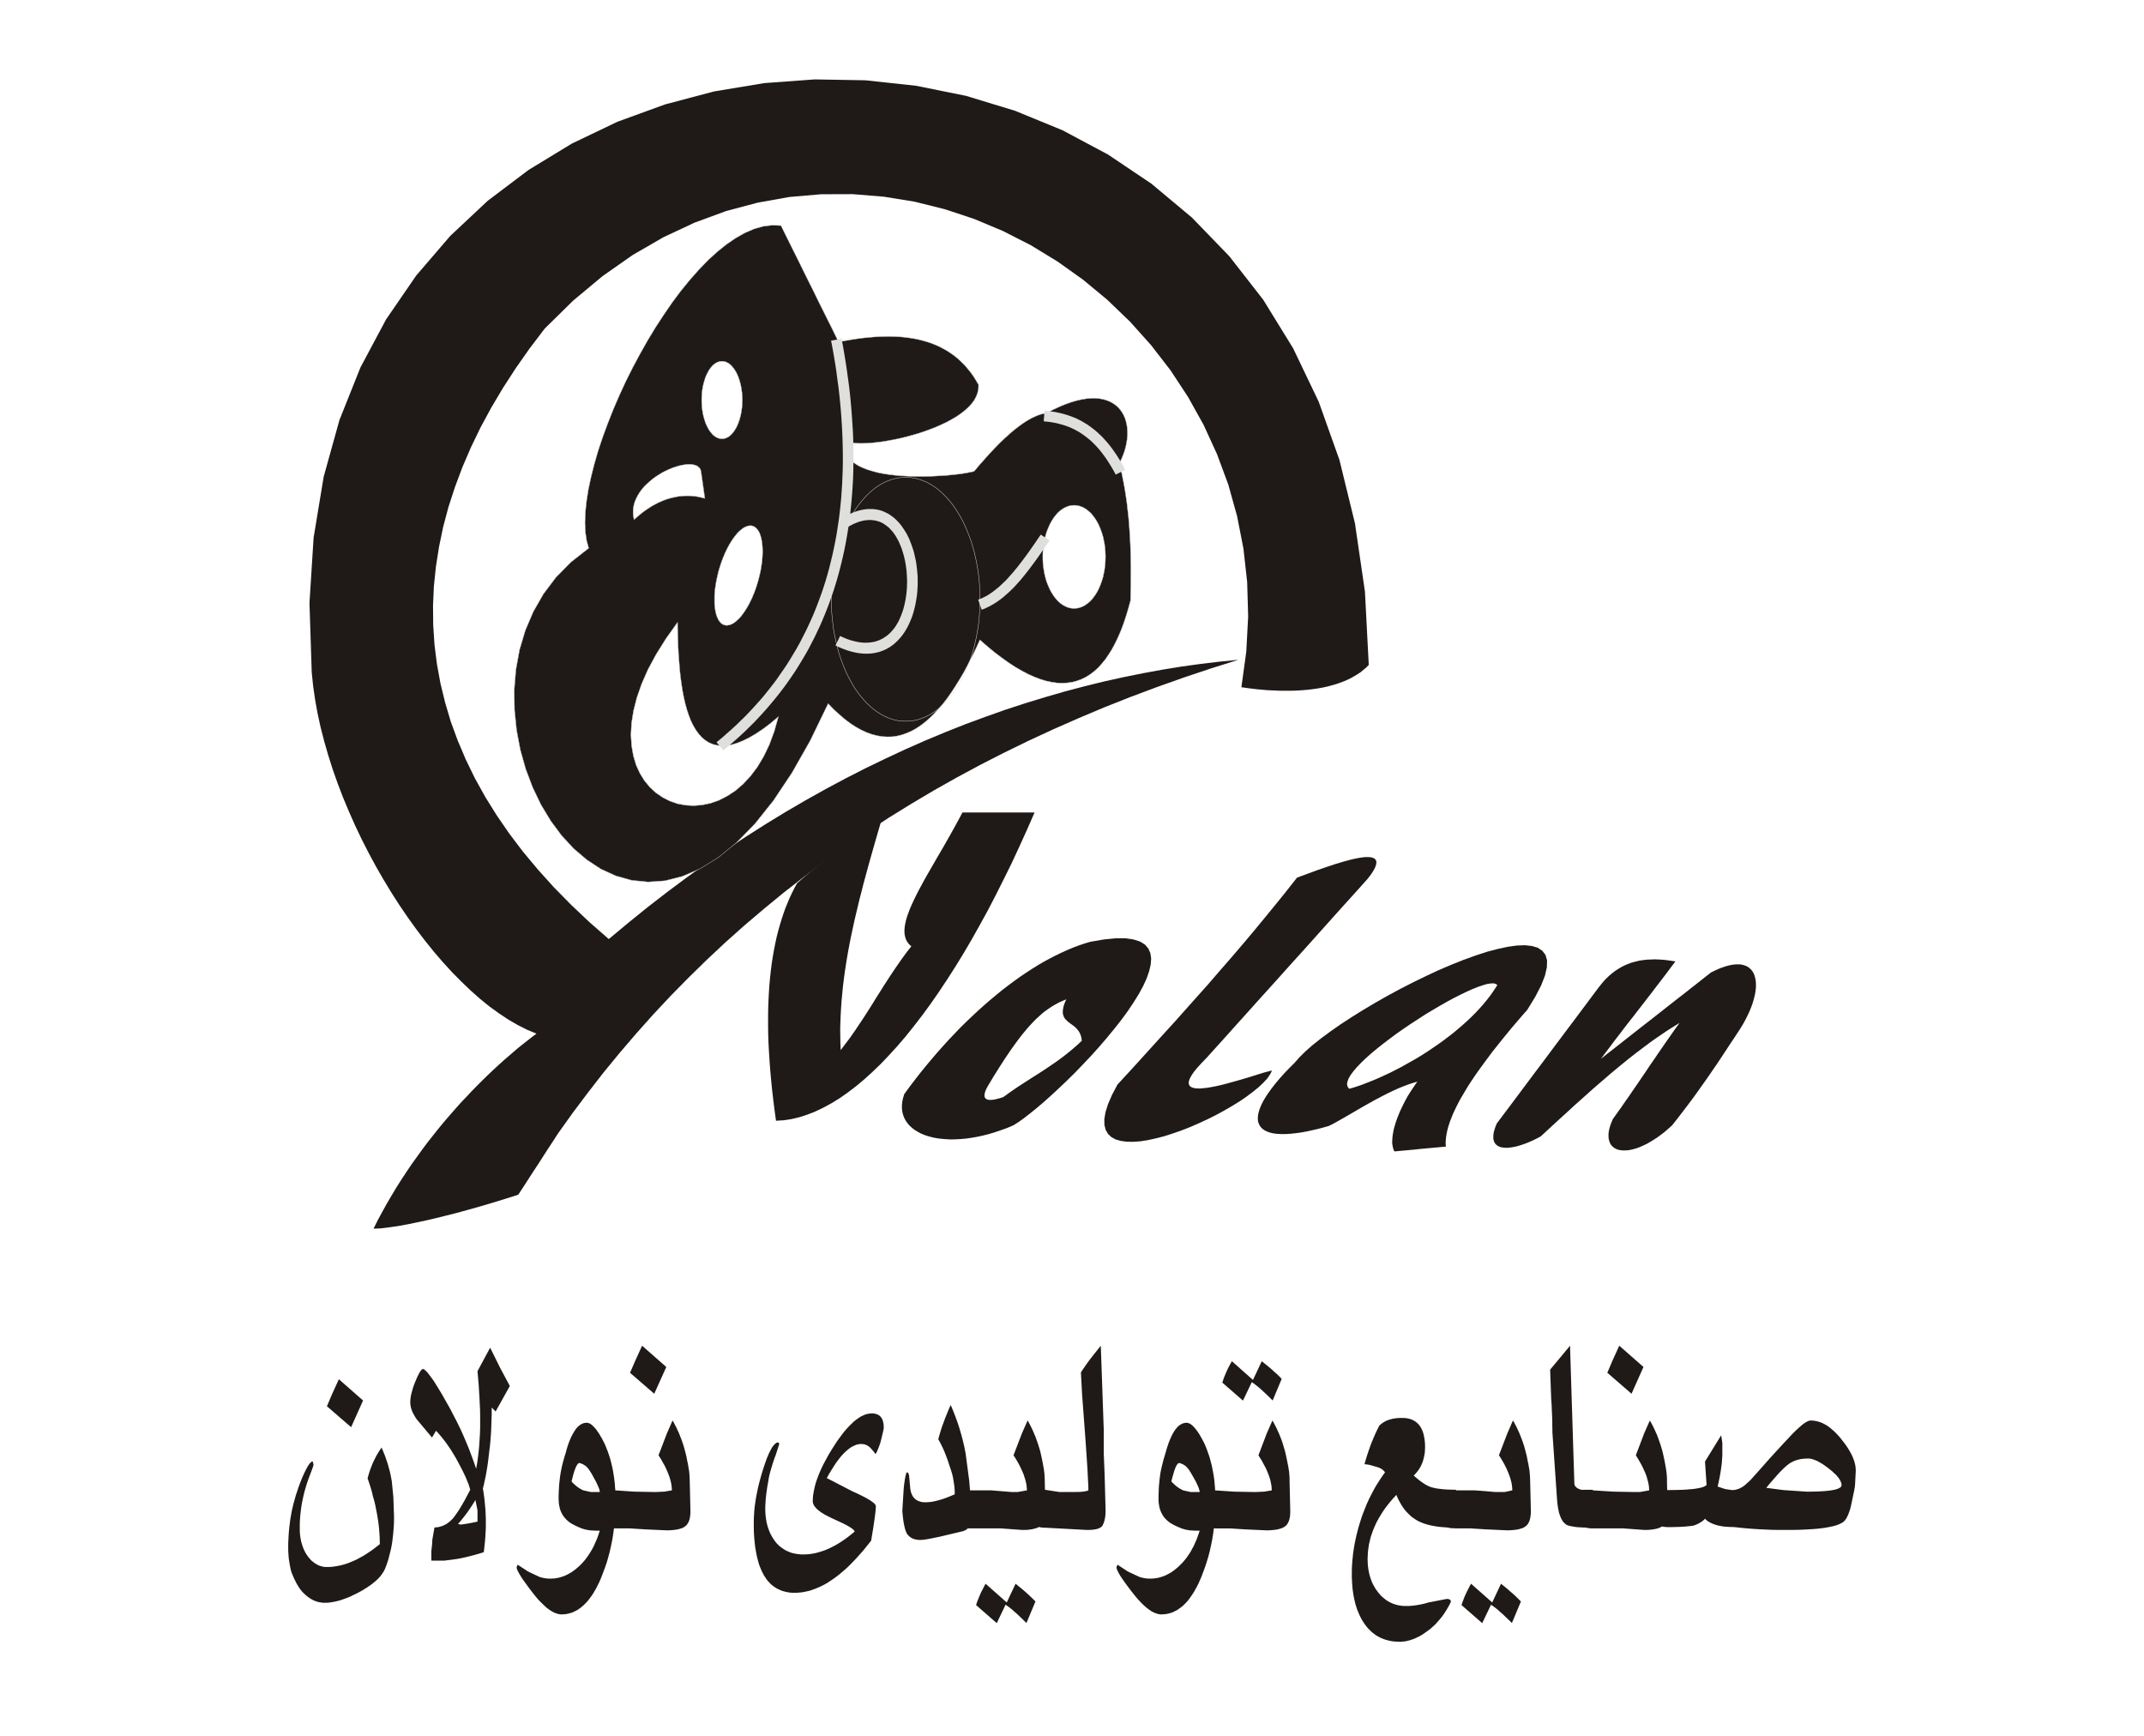 <?xml version="1.0" encoding="utf-8"?>
<!-- Generator: Adobe Illustrator 17.0.0, SVG Export Plug-In . SVG Version: 6.00 Build 0)  -->
<!DOCTYPE svg PUBLIC "-//W3C//DTD SVG 1.1//EN" "http://www.w3.org/Graphics/SVG/1.1/DTD/svg11.dtd">
<svg version="1.1" id="Layer_1" xmlns="http://www.w3.org/2000/svg" xmlns:xlink="http://www.w3.org/1999/xlink" x="0px" y="0px"
	 width="1190.551px" height="963.78px" viewBox="0 14.173 1190.551 963.78" enable-background="new 0 14.173 1190.551 963.78"
	 xml:space="preserve">
<g>
	<polygon fill-rule="evenodd" clip-rule="evenodd" fill="#1F1A17" points="207.43,696.337 208.409,696.337 209.552,696.282 
		210.803,696.228 212.163,696.119 215.21,695.738 218.692,695.249 222.609,694.65 226.907,693.834 231.585,692.855 236.645,691.767 
		242.031,690.515 247.743,689.101 253.782,687.577 260.093,685.836 266.676,683.987 273.476,681.974 280.549,679.797 
		287.785,677.512 290.559,673.269 293.279,669.079 296,664.836 298.774,660.646 301.494,656.403 304.215,652.159 306.989,647.97 
		309.709,643.726 317.979,632.137 326.52,620.767 335.225,609.559 344.201,598.623 353.396,587.905 362.808,577.35 372.437,567.067 
		382.339,557.002 392.458,547.1 402.74,537.47 413.294,528.058 424.121,518.863 435.11,509.832 446.372,501.073 457.797,492.531 
		469.548,484.207 481.463,476.1 493.595,468.157 505.999,460.486 518.566,453.032 531.405,445.796 544.462,438.777 557.791,431.977 
		571.284,425.393 585.048,419.028 599.029,412.88 613.229,406.895 627.646,401.183 642.335,395.688 657.187,390.41 672.312,385.35 
		687.654,380.508 677.208,381.542 666.708,382.793 656.099,384.262 645.436,386.003 634.719,387.962 623.947,390.138 
		613.12,392.532 602.294,395.198 591.359,398.081 580.423,401.237 569.379,404.61 558.39,408.201 547.346,412.118 536.247,416.199 
		525.149,420.606 514.051,425.23 502.952,430.127 491.854,435.295 480.701,440.682 469.603,446.34 458.504,452.27 447.406,458.472 
		436.307,464.947 425.263,471.693 414.219,478.712 403.23,486.002 392.24,493.565 381.305,501.399 370.424,509.506 359.598,517.884 
		348.826,526.589 338.054,535.566 327.227,526.1 317.054,516.47 307.533,506.785 298.665,496.938 290.396,487.036 282.779,476.971 
		275.816,466.851 269.45,456.623 263.738,446.34 258.678,435.948 254.217,425.448 250.355,414.947 247.199,404.338 244.588,393.62 
		242.629,382.902 241.269,372.13 240.562,361.303 240.453,350.421 240.943,339.54 242.085,328.605 243.826,317.614 246.111,306.624 
		249.049,295.634 252.64,284.59 256.774,273.545 261.507,262.555 266.839,251.511 272.823,240.466 279.352,229.476 286.479,218.486 
		294.204,207.496 302.528,196.56 318.305,181.055 334.626,167.453 351.328,155.756 368.357,145.908 385.657,137.802 
		403.121,131.382 420.693,126.703 438.32,123.547 455.947,122.024 473.465,121.969 490.82,123.384 507.903,126.159 524.714,130.348 
		541.089,135.789 557.03,142.48 572.48,150.369 587.278,159.401 601.478,169.52 614.861,180.619 627.483,192.752 639.18,205.809 
		649.952,219.737 659.69,234.536 668.34,250.042 675.793,266.309 682.05,283.175 686.946,300.749 690.483,318.811 692.55,337.418 
		693.094,356.461 692.06,375.938 689.34,395.742 691.679,396.068 694.019,396.395 696.413,396.667 698.806,396.939 701.255,397.157 
		703.703,397.374 706.205,397.483 708.653,397.592 711.156,397.701 713.659,397.701 716.107,397.701 718.609,397.646 
		721.057,397.537 723.506,397.374 725.954,397.157 728.348,396.884 730.741,396.558 733.081,396.177 735.366,395.742 
		737.651,395.198 739.881,394.599 742.003,394.001 744.125,393.239 746.192,392.478 748.205,391.607 750.109,390.682 
		751.959,389.648 753.754,388.56 755.495,387.418 757.073,386.112 758.651,384.806 760.065,383.337 757.943,342.641 752.394,304.72 
		743.798,269.574 732.265,237.202 718.065,207.55 701.472,180.619 682.648,156.463 661.866,134.972 639.343,116.148 615.296,99.989 
		589.998,86.496 563.613,75.67 536.465,67.4 508.719,61.796 480.592,58.749 452.411,58.259 424.284,60.327 396.484,64.951 
		369.336,72.133 342.896,81.763 317.544,93.896 293.497,108.531 270.865,125.615 250.028,145.146 231.15,167.127 214.394,191.501 
		200.14,218.214 188.497,247.376 179.738,278.877 174.135,312.772 171.85,348.953 173.101,387.472 173.863,394.926 174.951,402.488 
		176.311,410.105 177.997,417.831 180.01,425.665 182.241,433.446 184.744,441.334 187.518,449.169 190.51,457.003 193.775,464.784 
		197.202,472.509 200.847,480.181 204.71,487.743 208.736,495.197 212.925,502.487 217.277,509.669 221.738,516.633 
		226.363,523.434 231.096,530.017 235.938,536.382 240.888,542.53 245.894,548.352 251.008,553.956 256.176,559.179 261.344,564.13 
		266.567,568.754 271.79,572.998 277.067,576.806 282.29,580.288 287.567,583.335 292.735,585.946 297.904,588.068 295.51,589.864 
		293.007,591.822 290.45,593.835 287.785,595.957 285.119,598.242 282.344,600.636 279.515,603.084 276.632,605.696 
		273.748,608.362 270.811,611.137 267.818,614.075 264.826,617.067 261.78,620.168 258.787,623.378 255.686,626.642 252.64,630.07 
		249.593,633.552 246.546,637.088 243.5,640.788 240.508,644.542 237.461,648.405 234.523,652.322 231.585,656.403 228.648,660.483 
		225.818,664.672 222.99,668.971 220.215,673.323 217.549,677.784 214.883,682.3 212.326,686.925 209.824,691.549 207.43,696.337 	
		"/>
	<polygon fill-rule="evenodd" clip-rule="evenodd" fill="#1F1A17" points="442.618,504.555 441.204,507.112 439.844,509.832 
		438.538,512.607 437.341,515.436 436.144,518.374 435.056,521.421 434.022,524.576 433.043,527.786 432.118,531.105 
		431.248,534.532 430.486,538.069 429.779,541.66 429.126,545.359 428.528,549.168 428.038,553.085 427.603,557.111 
		427.222,561.246 426.95,565.49 426.732,569.788 426.569,574.249 426.515,578.819 426.515,583.444 426.569,588.232 426.732,593.128 
		427.004,598.133 427.331,603.248 427.711,608.471 428.201,613.802 428.745,619.298 429.398,624.901 430.105,630.614 
		430.921,636.436 435.219,636.164 439.517,635.511 443.869,634.477 448.276,633.062 452.683,631.321 457.144,629.2 461.66,626.751 
		466.175,623.976 470.691,620.821 475.261,617.339 479.831,613.53 484.4,609.396 489.025,604.934 493.595,600.147 498.219,595.087 
		502.843,589.701 507.413,583.988 512.038,578.003 516.662,571.692 521.232,565.109 525.802,558.254 530.372,551.126 
		534.942,543.673 539.457,536.001 543.918,528.058 548.434,519.843 552.841,511.355 557.247,502.596 561.654,493.673 
		565.952,484.424 570.25,474.958 574.493,465.273 571.991,465.273 569.488,465.273 566.986,465.273 564.483,465.273 561.98,465.273 
		559.478,465.273 556.975,465.273 554.473,465.273 551.97,465.273 549.468,465.273 546.965,465.273 544.462,465.273 541.96,465.273 
		539.457,465.273 536.955,465.273 534.452,465.273 532.711,468.538 530.97,471.748 529.229,474.903 527.488,478.004 
		524.006,484.152 520.525,490.083 517.206,495.85 514.051,501.345 512.582,504.011 511.167,506.622 509.807,509.179 
		508.556,511.627 507.413,514.021 506.325,516.361 505.346,518.591 504.53,520.768 503.768,522.835 503.17,524.848 502.735,526.752 
		502.408,528.548 502.245,530.289 502.245,531.921 502.408,533.444 502.789,534.913 503.279,536.219 504.04,537.47 504.911,538.559 
		506.053,539.592 503.279,543.129 500.667,546.72 498.165,550.31 495.716,553.901 493.323,557.546 490.983,561.137 488.698,564.782 
		486.413,568.373 484.183,572.018 481.898,575.609 479.558,579.254 477.165,582.845 474.717,586.491 472.214,590.081 
		469.548,593.618 466.828,597.209 466.665,593.291 466.61,589.428 466.556,585.511 466.665,581.594 466.828,577.677 
		467.046,573.759 467.318,569.788 467.698,565.871 468.079,561.899 468.569,557.873 469.113,553.901 469.711,549.875 
		470.364,545.849 471.071,541.823 471.833,537.797 472.649,533.716 473.52,529.69 474.39,525.61 475.369,521.475 476.349,517.395 
		477.328,513.26 478.416,509.125 479.45,504.99 480.592,500.801 482.877,492.422 485.271,483.989 487.719,475.502 490.222,466.96 
		487.501,469.354 484.672,471.748 481.735,474.087 478.797,476.427 475.75,478.766 472.649,481.105 469.548,483.445 466.393,485.73 
		463.292,488.069 460.191,490.409 457.09,492.748 454.043,495.034 451.051,497.427 448.167,499.767 445.338,502.161 
		442.618,504.555 	"/>
	<polygon fill-rule="evenodd" clip-rule="evenodd" fill="#1F1A17" points="720.241,501.453 725.845,499.386 731.285,497.373 
		736.508,495.578 741.405,493.945 743.744,493.238 745.975,492.585 748.151,491.987 750.164,491.443 752.122,491.007 
		753.918,490.627 755.604,490.355 757.182,490.137 758.596,490.028 759.848,490.028 760.99,490.137 761.969,490.3 762.785,490.627 
		763.438,491.007 763.873,491.551 764.2,492.204 764.309,492.966 764.2,493.891 763.928,494.925 763.438,496.122 762.731,497.427 
		761.806,498.951 760.664,500.529 759.249,502.324 753.7,508.526 748.096,514.729 742.493,520.931 736.943,527.133 731.34,533.39 
		725.791,539.592 720.187,545.795 714.583,551.997 709.034,558.199 703.431,564.402 697.827,570.604 692.278,576.806 
		686.674,583.009 681.125,589.211 675.521,595.413 669.918,601.615 667.089,604.553 664.749,607.111 662.9,609.396 661.594,611.354 
		660.669,613.041 660.18,614.51 660.071,615.707 660.343,616.632 660.941,617.393 661.866,617.937 663.117,618.318 664.586,618.482 
		666.273,618.536 668.177,618.373 670.244,618.155 672.475,617.774 674.814,617.339 677.262,616.795 679.765,616.196 
		682.322,615.489 687.436,614.075 692.441,612.606 697.011,611.191 700.982,609.94 702.723,609.45 704.192,609.069 705.444,608.743 
		706.368,608.579 705.28,610.701 703.648,613.041 701.418,615.435 698.752,617.937 695.651,620.44 692.169,623.052 688.361,625.663 
		684.226,628.22 679.874,630.723 675.304,633.226 670.625,635.565 665.783,637.796 660.941,639.918 656.045,641.822 
		651.203,643.508 646.47,645.032 641.845,646.229 637.384,647.208 633.195,647.861 629.224,648.133 625.633,648.078 
		622.369,647.643 619.54,646.827 617.146,645.521 615.296,643.78 613.991,641.55 613.283,638.775 613.229,635.511 613.882,631.648 
		615.296,627.186 617.472,622.127 620.519,616.36 626.83,609.504 633.141,602.595 639.397,595.685 645.708,588.721 652.019,581.812 
		658.275,574.793 664.532,567.775 670.843,560.702 677.045,553.52 683.301,546.339 689.503,539.103 695.705,531.758 
		701.853,524.304 708.001,516.796 714.148,509.179 720.241,501.453 	"/>
	<polygon fill-rule="evenodd" clip-rule="evenodd" fill="#1F1A17" points="887.697,562.443 888.839,561.028 889.982,559.614 
		891.124,558.308 892.321,557.111 893.518,555.969 894.715,554.935 895.966,553.956 897.217,553.031 898.469,552.215 
		899.72,551.453 901.026,550.746 902.331,550.093 903.637,549.549 904.997,549.005 906.357,548.569 907.717,548.188 
		909.078,547.862 910.438,547.536 911.798,547.318 913.212,547.155 914.627,546.992 916.041,546.937 917.456,546.883 
		918.87,546.828 920.285,546.883 921.699,546.937 923.168,547.046 924.583,547.155 927.466,547.536 930.349,547.971 
		927.792,551.344 925.236,554.772 922.679,558.145 920.067,561.518 917.51,564.891 914.899,568.264 912.287,571.638 
		909.676,575.011 907.065,578.384 904.453,581.703 901.842,585.076 899.285,588.449 896.673,591.822 894.116,595.25 891.56,598.623 
		889.003,602.051 892.811,599.004 896.673,596.012 900.482,593.019 904.29,590.027 908.098,587.035 911.907,584.042 915.769,581.05 
		919.578,578.058 923.386,575.065 927.194,572.073 931.002,569.081 934.865,566.088 938.673,563.096 942.482,560.103 
		946.29,557.111 950.098,554.119 952.655,552.867 954.994,551.834 957.279,551.018 959.401,550.365 961.36,549.93 963.209,549.657 
		964.95,549.603 966.528,549.657 967.943,549.93 969.248,550.365 970.445,550.909 971.479,551.67 972.404,552.541 973.165,553.52 
		973.818,554.663 974.308,555.914 974.689,557.329 974.961,558.798 975.07,560.375 975.07,562.062 974.906,563.857 974.634,565.762 
		974.199,567.72 973.655,569.733 973.002,571.855 972.186,573.977 971.261,576.208 970.173,578.493 968.976,580.832 
		967.671,583.172 966.202,585.566 964.624,587.959 962.774,590.789 960.87,593.618 959.02,596.447 957.116,599.33 955.212,602.214 
		953.254,605.152 951.186,608.144 949.119,611.191 946.943,614.292 944.658,617.502 942.318,620.821 939.87,624.194 
		937.259,627.676 934.484,631.321 931.601,635.075 928.554,638.938 926.432,640.842 924.365,642.638 922.243,644.27 920.23,645.739 
		918.217,647.045 916.259,648.242 914.355,649.33 912.451,650.2 910.655,651.016 908.914,651.669 907.228,652.159 905.65,652.54 
		904.072,652.812 902.658,652.921 901.243,652.921 899.992,652.812 898.795,652.594 897.707,652.213 896.728,651.724 
		895.857,651.125 895.096,650.418 894.443,649.602 893.953,648.677 893.572,647.589 893.3,646.446 893.192,645.195 893.192,643.835 
		893.355,642.366 893.681,640.788 894.171,639.101 894.824,637.36 895.64,635.456 897.925,632.246 900.264,628.982 902.549,625.663 
		904.888,622.344 907.173,618.971 909.513,615.598 911.798,612.225 914.137,608.797 916.422,605.37 918.761,601.996 
		921.046,598.623 923.386,595.25 925.671,591.931 928.01,588.612 930.295,585.348 932.634,582.138 930.241,583.607 927.792,585.13 
		925.399,586.654 923.005,588.286 920.611,589.918 918.163,591.605 915.769,593.346 913.375,595.141 908.534,598.786 
		903.746,602.54 898.958,606.458 894.116,610.484 889.329,614.619 884.487,618.808 879.699,623.106 874.857,627.404 870.07,631.811 
		865.228,636.218 860.44,640.625 855.598,645.086 854.021,645.957 852.389,646.773 850.811,647.534 849.288,648.187 847.764,648.84 
		846.241,649.384 844.826,649.874 843.412,650.309 842.052,650.69 840.746,650.962 839.495,651.18 838.298,651.343 837.156,651.452 
		836.068,651.452 835.088,651.397 834.109,651.234 833.238,651.071 832.422,650.744 831.715,650.418 831.117,649.928 
		830.518,649.439 830.083,648.84 829.702,648.133 829.43,647.371 829.267,646.501 829.213,645.576 829.267,644.542 829.376,643.4 
		829.648,642.203 830.029,640.897 830.518,639.482 831.117,638.013 834.653,633.28 838.189,628.601 841.725,623.868 
		845.262,619.134 848.798,614.401 852.334,609.668 855.87,604.989 859.407,600.255 862.943,595.522 866.479,590.789 
		870.016,586.055 873.552,581.376 877.088,576.643 880.624,571.91 884.161,567.176 887.697,562.443 	"/>
	<path fill-rule="evenodd" clip-rule="evenodd" fill="#1F1A17" d="M502.136,621.637l2.938-4.026l2.992-3.917l2.992-3.863
		l3.101-3.808l3.101-3.7l3.101-3.645l3.155-3.536l3.21-3.536l3.21-3.373l3.21-3.373l3.264-3.21l3.319-3.156l3.264-3.047l3.319-2.992
		l3.319-2.884l3.319-2.775l3.319-2.72l3.319-2.557l3.373-2.503l3.319-2.394l3.319-2.231l3.319-2.176l3.319-2.067l3.319-1.959
		l3.319-1.795l3.264-1.687l3.264-1.578l3.264-1.469l3.21-1.36l3.21-1.197l3.155-1.088l3.155-0.925l7.562-1.306l6.474-0.653h5.495
		l4.461,0.653l3.645,1.143l2.72,1.687l1.904,2.176l1.143,2.611l0.435,3.047l-0.272,3.373l-0.87,3.7l-1.414,4.026l-1.958,4.244
		l-2.448,4.461l-2.883,4.625l-3.21,4.788l-3.591,4.897l-3.863,4.897l-4.08,4.951l-4.243,4.951l-4.407,4.897l-4.461,4.733
		l-4.516,4.679l-4.516,4.461l-4.461,4.244l-4.298,3.972l-4.189,3.754l-3.971,3.373l-3.699,2.992l-3.373,2.612l-3.047,2.176
		l-2.666,1.687l-3.427,1.469l-3.482,1.251l-3.373,1.143l-3.373,1.034l-3.264,0.816l-3.21,0.707l-3.155,0.544l-3.047,0.435
		l-2.992,0.272l-2.938,0.163l-2.775,0.054l-2.72-0.163l-2.557-0.218l-2.503-0.326l-2.339-0.49l-2.231-0.598l-2.122-0.707
		l-1.958-0.816l-1.795-0.979l-1.687-1.034l-1.469-1.143l-1.36-1.251l-1.142-1.36l-0.979-1.415l-0.816-1.523l-0.598-1.632
		l-0.435-1.741l-0.218-1.795v-1.904l0.218-1.959l0.435-2.013L502.136,621.637L502.136,621.637z M557.193,623.269l2.448-1.795
		l2.557-1.795l2.611-1.795l2.666-1.741l2.72-1.741l2.775-1.795l2.829-1.795l2.829-1.795l2.829-1.904l2.829-1.904l2.829-1.959
		l2.829-2.067l2.775-2.176l2.72-2.231l1.306-1.143l1.36-1.143l1.306-1.251l1.306-1.197l-0.163-1.088l-0.163-1.034l-0.272-0.925
		l-0.326-0.816l-0.381-0.762l-0.435-0.707l-0.49-0.653l-0.49-0.599l-0.544-0.544l-0.544-0.544l-0.598-0.49l-0.598-0.435
		l-1.197-0.871l-1.142-0.87l-0.544-0.435l-0.49-0.49l-0.49-0.49l-0.435-0.49l-0.381-0.544l-0.326-0.598l-0.218-0.599l-0.218-0.707
		l-0.109-0.762v-0.816l0.054-0.925l0.163-0.925l0.218-1.088l0.381-1.143l0.49-1.306l0.653-1.36l-1.36,0.544l-1.36,0.599l-1.36,0.599
		l-1.306,0.707l-1.251,0.707l-1.306,0.762l-1.251,0.816l-1.251,0.87l-1.306,0.925l-1.251,0.979l-1.251,1.088l-1.197,1.088
		l-1.306,1.197l-1.251,1.251l-1.251,1.306l-1.251,1.36l-1.306,1.469l-1.306,1.578l-1.306,1.578l-1.306,1.687l-1.36,1.795l-1.36,1.85
		l-1.414,1.959l-1.414,2.013l-2.938,4.353l-3.047,4.733l-3.21,5.114l-3.319,5.549l-0.707,1.36l-0.49,1.197l-0.163,0.544l-0.163,0.49
		l-0.054,0.49l-0.054,0.435l-0.054,0.435l0.054,0.381l0.054,0.326l0.109,0.326l0.163,0.272l0.218,0.272l0.218,0.218l0.272,0.163
		l0.326,0.163l0.326,0.109l0.381,0.109l0.435,0.054h0.49h0.49h0.544l0.544-0.054l1.306-0.218l1.36-0.326l1.578-0.435
		L557.193,623.269L557.193,623.269z"/>
	<path fill-rule="evenodd" clip-rule="evenodd" fill="#1F1A17" d="M787.049,614.782l-0.925,1.251l-0.87,1.251l-0.87,1.306
		l-0.87,1.306l-0.87,1.36l-0.816,1.306l-0.762,1.36l-0.762,1.415l-0.707,1.36l-0.707,1.415l-0.653,1.36l-0.653,1.36l-0.598,1.414
		l-0.544,1.36l-0.544,1.36l-0.49,1.36l-0.435,1.306l-0.381,1.306l-0.381,1.306l-0.326,1.251l-0.218,1.197l-0.218,1.197l-0.163,1.197
		l-0.109,1.088l-0.054,1.088l-0.054,1.034l0.054,1.034l0.163,0.925l0.163,0.87l0.218,0.816l0.272,0.816l0.381,0.707l3.591-0.326
		l3.536-0.326l3.591-0.326l3.536-0.381l3.591-0.326l3.591-0.326l3.536-0.326l3.591-0.326l-0.109-1.306v-1.415l0.109-1.415
		l0.163-1.523l0.272-1.578l0.326-1.578l0.435-1.741l0.544-1.741l0.598-1.795l0.762-1.904l0.762-1.959l0.925-2.013l1.034-2.122
		l1.088-2.176l1.197-2.231l1.36-2.285l1.415-2.394l1.469-2.448l1.632-2.503l1.741-2.612l1.85-2.666l1.958-2.72l2.067-2.829
		l2.176-2.938l2.231-2.992l2.448-3.047l2.503-3.156l2.611-3.21l2.72-3.319l2.883-3.373l2.992-3.482l3.101-3.536l4.407-7.236
		l3.264-6.311l2.122-5.441l1.034-4.57l0.109-3.808l-0.87-3.047l-1.741-2.285l-2.503-1.687l-3.21-0.979l-3.917-0.435l-4.57,0.163
		l-5.06,0.707l-5.549,1.197l-5.984,1.578l-6.311,2.067l-6.637,2.394l-6.801,2.72l-7.018,2.992l-7.127,3.319l-7.127,3.482
		l-7.127,3.645l-7.073,3.808l-6.855,3.917l-6.692,3.972l-6.365,3.972l-6.093,3.972l-5.604,3.917l-5.168,3.808l-4.679,3.7
		l-4.026,3.536l-3.373,3.319l-2.666,3.047l-2.992,2.992l-2.72,2.829l-2.503,2.775l-2.285,2.72l-2.013,2.557l-1.795,2.448
		l-1.578,2.339l-1.36,2.231l-1.088,2.122l-0.87,2.013l-0.653,1.904l-0.435,1.741l-0.163,1.632v1.523l0.272,1.415l0.544,1.251
		l0.707,1.142l0.925,0.979l1.197,0.87l1.415,0.707l1.632,0.598l1.85,0.435l2.067,0.272l2.285,0.109h2.557l2.72-0.163l2.992-0.326
		l3.21-0.435l3.427-0.653l3.591-0.816l3.863-0.925l4.08-1.143l2.231-1.088l2.448-1.36l2.611-1.469l2.829-1.632l2.992-1.741
		l3.101-1.795l3.155-1.85l3.319-1.85l3.319-1.85l3.427-1.795l3.373-1.741l3.427-1.632l1.687-0.762l1.632-0.707l1.687-0.653
		l1.632-0.653l1.632-0.599l1.632-0.544l1.578-0.49L787.049,614.782L787.049,614.782z M749.239,618.699l2.285-0.653l2.339-0.762
		l2.394-0.816l2.503-0.979l2.611-1.034l2.666-1.088l2.72-1.197l2.775-1.306l2.829-1.306l2.829-1.469l2.883-1.469l2.883-1.632
		l2.938-1.632l2.938-1.687l2.938-1.795l2.883-1.85l2.883-1.959l2.883-1.959l2.829-2.013l2.775-2.122l2.775-2.122l2.666-2.231
		l2.611-2.231l2.557-2.285l2.448-2.339l2.394-2.394l2.285-2.448l2.176-2.503l2.067-2.503l1.958-2.557l1.795-2.612l1.687-2.612
		l-0.762-0.653l-1.251-0.326l-1.687,0.054l-2.067,0.326l-2.394,0.707l-2.72,0.925l-2.992,1.197l-3.264,1.469l-3.482,1.687
		l-3.645,1.85l-3.808,2.067l-3.917,2.231l-3.971,2.339l-4.08,2.448l-4.026,2.611l-4.026,2.612l-4.026,2.72l-3.863,2.72l-3.754,2.775
		l-3.645,2.775l-3.427,2.72l-3.21,2.666l-2.938,2.612l-2.611,2.503l-2.339,2.448l-1.958,2.285L750,611.028l-1.142,1.959
		l-0.653,1.795l-0.218,1.523l0.381,1.36L749.239,618.699L749.239,618.699z"/>
	<path fill-rule="evenodd" clip-rule="evenodd" fill="#1F1A17" d="M581.185,243.567l3.645-1.959l3.482-1.632l3.319-1.36l3.21-1.143
		l2.992-0.871l2.883-0.653l2.72-0.435l2.557-0.218h2.394l2.231,0.218l2.122,0.381l1.959,0.598l1.741,0.707l1.632,0.925l1.523,1.034
		l1.306,1.197l1.197,1.36l1.034,1.469l0.87,1.578l0.707,1.632l0.544,1.795l0.435,1.85l0.272,1.959l0.109,2.013v2.013l-0.218,2.122
		l-0.326,2.176l-0.49,2.176l-0.598,2.176l-0.816,2.231l-0.925,2.231l-1.088,2.176l0.816,3.373l0.707,3.428l0.707,3.536l0.707,3.754
		l0.598,3.863l0.598,4.081l0.49,4.298l0.49,4.461l0.381,4.733l0.326,4.951l0.272,5.223l0.163,5.549l0.109,5.767v6.148l-0.054,6.42
		l-0.163,6.801l-1.251,4.516l-1.306,4.298l-1.36,4.081l-1.469,3.863l-1.578,3.645l-1.632,3.373l-1.687,3.156l-1.85,2.938l-1.85,2.72
		l-2.013,2.448l-2.013,2.231l-2.176,1.959l-2.231,1.687l-2.339,1.469l-2.448,1.197l-2.503,0.925l-2.611,0.707l-2.72,0.381
		l-2.775,0.163l-2.938-0.109l-2.992-0.435l-3.101-0.653l-3.21-0.979l-3.319-1.251l-3.373-1.523l-3.536-1.85l-3.591-2.068
		l-3.754-2.448l-3.808-2.72l-3.971-2.992l-4.026-3.319l-4.189-3.645l-2.176,4.733l-2.231,4.57l-2.231,4.353l-2.231,4.189
		l-2.285,3.917l-2.339,3.754l-2.339,3.591l-2.339,3.319l-2.394,3.101l-2.448,2.829l-2.448,2.666l-2.448,2.394l-2.503,2.176
		l-2.557,1.959l-2.557,1.687l-2.557,1.415l-2.666,1.142l-2.611,0.925l-2.72,0.653l-2.72,0.381l-2.775,0.054l-2.775-0.163
		l-2.829-0.49l-2.883-0.762l-2.883-1.034l-2.938-1.36l-2.938-1.632l-3.047-1.959l-3.047-2.285l-3.047-2.612l-3.155-2.883
		l-3.155-3.264l-9.956,20.566l-10.119,17.845l-10.228,15.343l-10.228,12.84l-10.228,10.5l-10.228,8.324l-10.065,6.257l-9.902,4.244
		l-9.684,2.448l-9.412,0.653l-9.14-0.925l-8.705-2.448l-8.324-3.808l-7.78-5.114l-7.29-6.202l-6.746-7.29l-6.039-8.161l-5.386-8.923
		l-4.624-9.63l-3.863-10.228l-2.992-10.609l-2.067-10.936l-1.142-11.153l-0.163-11.208l0.925-11.208l2.013-11.044l3.21-10.772
		l4.407-10.337l5.658-9.902l6.964-9.249l8.378-8.487l9.793-7.671l-1.142-4.189l-0.707-4.788l-0.218-5.277l0.218-5.767l0.653-6.148
		l1.034-6.529l1.469-6.855l1.795-7.127l2.122-7.345l2.503-7.508l2.829-7.671l3.047-7.726l3.373-7.834l3.591-7.78l3.863-7.726
		l4.08-7.617l4.243-7.508l4.407-7.29l4.624-7.073l4.679-6.801l4.842-6.474l4.951-6.039l5.005-5.658l5.06-5.223l5.114-4.679
		l5.168-4.135l5.114-3.482l5.114-2.884l5.114-2.176l5.005-1.415l4.951-0.598l4.896,0.218l1.959,4.026l2.013,4.026l2.013,4.081
		l2.013,4.026l2.013,4.026l1.959,4.026l2.013,4.08l2.013,4.026l2.013,4.026l1.959,4.026l2.013,4.08l2.013,4.026l2.013,4.026
		l2.013,4.026l1.959,4.026l2.013,4.081l3.21-0.653l3.21-0.544l3.101-0.49l3.101-0.435l3.101-0.326l2.992-0.272l2.992-0.218
		l2.938-0.109l2.883-0.054l2.829,0.054l2.775,0.109l2.72,0.218l2.666,0.326l2.611,0.381l2.611,0.49l2.503,0.598l2.448,0.707
		l2.394,0.762l2.339,0.925l2.285,0.979l2.176,1.143l2.176,1.197l2.067,1.36l2.013,1.415l1.959,1.578l1.85,1.741l1.85,1.795
		l1.687,1.959l1.687,2.067l1.578,2.176l1.469,2.339l1.469,2.503l-0.054,2.176l-0.435,2.176l-0.762,2.067l-1.088,2.067l-1.414,1.959
		l-1.741,1.904l-1.959,1.795l-2.231,1.741l-2.394,1.687l-2.666,1.578l-2.775,1.523l-2.992,1.415l-3.047,1.36l-3.21,1.251
		l-3.264,1.197l-3.264,1.088l-3.373,0.979l-3.373,0.925l-3.319,0.816l-3.319,0.707l-3.21,0.599l-3.155,0.544l-3.047,0.381
		l-2.938,0.326l-2.72,0.218l-2.611,0.054h-2.394l-2.122-0.109l-1.904-0.272l-1.632-0.326l-1.36-0.49l-1.034-0.598l-0.163,2.394
		l0.272,2.231l0.598,2.013l0.925,1.904l1.251,1.687l1.578,1.523l1.85,1.36l2.067,1.251l2.339,1.088l2.503,0.979l2.72,0.816
		l2.829,0.762l2.992,0.598l3.101,0.49l3.155,0.381l3.264,0.326l3.264,0.163l3.319,0.163l3.264,0.054h3.264l3.21-0.054l3.101-0.163
		l3.047-0.163l2.883-0.163l2.72-0.272l2.557-0.272l2.394-0.272l2.176-0.326l1.904-0.326l1.632-0.326l1.36-0.272l1.034-0.326
		l2.938-3.482l2.938-3.319l2.829-3.156l2.829-2.992l2.72-2.775l2.666-2.557l1.36-1.197l1.306-1.197l1.251-1.088l1.306-1.088
		l1.251-0.979l1.251-0.979l1.197-0.871l1.197-0.87l1.197-0.762l1.197-0.762l1.142-0.653l1.143-0.653l1.143-0.544l1.088-0.49
		l1.088-0.49l1.088-0.381l1.034-0.326l1.034-0.272l1.034-0.218L581.185,243.567L581.185,243.567z M417.864,306.189l0.544,0.218
		l0.544,0.272l0.49,0.326l0.435,0.381l0.435,0.49l0.435,0.49l0.381,0.598l0.381,0.598l0.326,0.707l0.272,0.762l0.272,0.762
		l0.218,0.871l0.218,0.87l0.163,0.925l0.163,0.979l0.109,1.034l0.109,1.034l0.054,1.088l0.054,1.143v1.197l-0.054,1.197
		l-0.054,1.197l-0.109,1.251l-0.109,1.306l-0.163,1.306l-0.218,1.306l-0.218,1.36l-0.218,1.36l-0.326,1.36l-0.326,1.415l-0.326,1.36
		l-0.381,1.415l-0.435,1.415l-0.435,1.415l-0.435,1.36l-0.49,1.306l-0.49,1.306l-0.544,1.251l-0.49,1.251l-0.544,1.143l-0.598,1.197
		l-0.544,1.088l-0.598,1.088l-0.598,1.034l-0.598,0.979l-0.653,0.979l-0.598,0.871l-0.653,0.871l-0.598,0.816l-0.653,0.762
		l-0.653,0.707l-0.653,0.598l-0.653,0.598l-0.598,0.544l-0.653,0.49l-0.653,0.435l-0.653,0.326l-0.598,0.272l-0.653,0.272
		l-0.598,0.109l-0.598,0.109l-0.598,0.054l-0.544-0.054l-0.598-0.163l-0.544-0.163l-0.544-0.272l-0.49-0.326l-0.435-0.381
		l-0.435-0.49l-0.435-0.49l-0.381-0.598l-0.326-0.598l-0.326-0.707l-0.326-0.762l-0.272-0.762l-0.218-0.87l-0.218-0.871
		l-0.163-0.925l-0.163-0.979l-0.109-1.034l-0.109-1.034l-0.054-1.143v-1.088v-1.197v-1.197l0.054-1.197l0.109-1.251l0.109-1.306
		l0.163-1.306l0.218-1.306l0.218-1.36l0.272-1.36l0.272-1.36l0.326-1.415l0.326-1.415l0.381-1.415l0.435-1.414l0.435-1.36
		l0.435-1.36l0.49-1.306l0.49-1.306l0.544-1.251l0.49-1.251l0.598-1.197l0.544-1.142l0.544-1.088l0.598-1.088l0.598-1.034
		l0.598-0.979l0.653-0.979l0.598-0.87l0.653-0.871l0.653-0.816l0.598-0.762l0.653-0.707l0.653-0.653l0.653-0.544l0.653-0.544
		l0.598-0.49l0.653-0.435l0.653-0.326l0.598-0.272l0.653-0.272l0.598-0.163l0.598-0.054l0.598-0.054l0.598,0.054L417.864,306.189
		L417.864,306.189z M400.89,214.732l0.598,0.054l0.544,0.054l0.598,0.163l0.544,0.163l0.544,0.272l0.544,0.272l0.544,0.326
		l0.49,0.381l0.49,0.435l0.49,0.49l0.49,0.544l0.435,0.544l0.435,0.598l0.435,0.653l0.435,0.653l0.381,0.707l0.381,0.762
		l0.326,0.762l0.381,0.816l0.272,0.87l0.326,0.871l0.272,0.925l0.218,0.925l0.272,0.925l0.163,0.979l0.218,0.979l0.109,1.034
		l0.163,1.034l0.109,1.088l0.054,1.088l0.054,1.088v1.088v1.088l-0.054,1.088l-0.054,1.088l-0.109,1.088l-0.163,1.034l-0.109,0.979
		l-0.218,1.034l-0.163,0.979l-0.272,0.925l-0.218,0.925l-0.272,0.925l-0.326,0.871l-0.272,0.871l-0.381,0.816l-0.326,0.762
		l-0.381,0.762l-0.381,0.707l-0.435,0.653l-0.435,0.653l-0.435,0.598l-0.435,0.544l-0.49,0.544l-0.49,0.49l-0.49,0.435l-0.49,0.381
		l-0.544,0.326l-0.544,0.272l-0.544,0.272l-0.544,0.163l-0.598,0.163l-0.544,0.054l-0.598,0.054l-0.544-0.054l-0.598-0.054
		l-0.544-0.163l-0.544-0.163l-0.598-0.272l-0.49-0.272l-0.544-0.326l-0.49-0.381l-0.544-0.435l-0.49-0.49l-0.435-0.544l-0.49-0.544
		l-0.435-0.598l-0.435-0.653l-0.381-0.653l-0.381-0.707l-0.381-0.762l-0.381-0.762l-0.326-0.816l-0.326-0.871l-0.272-0.871
		l-0.272-0.925l-0.272-0.925l-0.218-0.925l-0.218-0.979l-0.163-1.034l-0.163-0.979l-0.109-1.034l-0.109-1.088l-0.054-1.088
		l-0.054-1.088v-1.088v-1.088l0.054-1.088l0.054-1.088l0.109-1.088l0.109-1.034l0.163-1.034l0.163-0.979l0.218-0.979l0.218-0.925
		l0.272-0.925l0.272-0.925l0.272-0.871l0.326-0.87l0.326-0.816l0.381-0.762l0.381-0.762l0.381-0.707l0.381-0.653l0.435-0.653
		l0.435-0.598l0.49-0.544l0.435-0.544l0.49-0.49l0.544-0.435l0.49-0.381l0.544-0.326l0.49-0.272l0.598-0.272l0.544-0.163
		l0.544-0.163l0.598-0.054L400.89,214.732L400.89,214.732z M352.09,302.707l1.197-1.088l1.197-1.034l1.197-0.979l1.197-0.979
		l1.197-0.871l1.251-0.87l1.251-0.816l1.197-0.762l1.251-0.707l1.251-0.653l1.197-0.653l1.251-0.544l1.251-0.544l1.251-0.49
		l1.251-0.435l1.251-0.381l1.251-0.326l1.251-0.272l1.251-0.272l1.251-0.218l1.251-0.163l1.251-0.109l1.251-0.054h1.197h1.251
		l1.251,0.054l1.197,0.109l1.197,0.163l1.251,0.218l1.197,0.272l1.197,0.272l1.197,0.326l-2.122-14.853l-0.272-1.088l-0.49-0.871
		l-0.707-0.707l-0.87-0.598l-1.034-0.381l-1.197-0.272l-1.306-0.163h-1.469l-1.523,0.163l-1.632,0.272l-1.741,0.381l-1.741,0.544
		l-1.85,0.598l-1.85,0.762l-1.85,0.871l-1.85,0.925l-1.795,1.088l-1.795,1.143l-1.741,1.251l-1.632,1.36l-1.578,1.415l-1.523,1.469
		l-1.36,1.578l-1.197,1.632l-1.088,1.741l-0.925,1.795l-0.762,1.795l-0.544,1.904l-0.326,1.959l-0.109,1.959l0.163,2.067
		L352.09,302.707L352.09,302.707z M376.245,359.725l0.054,4.461l0.109,4.461l0.163,4.461l0.218,4.353l0.326,4.244l0.326,4.189
		l0.435,4.135l0.544,3.917l0.598,3.863l0.707,3.645l0.816,3.536l0.925,3.319l1.034,3.101l1.142,2.938l1.306,2.666l1.414,2.394
		l1.578,2.176l1.687,1.904l1.85,1.578l2.013,1.306l2.176,0.979l2.339,0.598l2.557,0.272l2.72-0.054l2.883-0.49l3.101-0.925
		l3.264-1.306l3.536-1.741l3.699-2.176l3.917-2.612l4.189-3.156l4.352-3.645l-2.285,8.161l-2.72,7.345l-3.155,6.583l-3.536,5.876
		l-3.863,5.114l-4.08,4.353l-4.298,3.7l-4.516,2.938l-4.57,2.339l-4.679,1.632l-4.679,0.979l-4.624,0.381l-4.57-0.272l-4.407-0.816
		l-4.244-1.469l-3.971-2.013l-3.754-2.557l-3.373-3.101l-2.992-3.591l-2.557-4.135l-2.122-4.625l-1.523-5.114l-0.979-5.604
		l-0.381-5.985l0.326-6.474l1.088-6.855l1.85-7.29l2.666-7.671l3.536-8.052l4.516-8.379l5.44-8.705L376.245,359.725L376.245,359.725
		z M596.473,294.709l0.87,0.054l0.87,0.109l0.87,0.163l0.87,0.272l0.87,0.326l0.816,0.381l0.816,0.435l0.762,0.544l0.762,0.544
		l0.762,0.653l0.762,0.653l0.707,0.762l0.653,0.816l0.653,0.871l0.653,0.871l0.598,0.979l0.598,0.979l0.544,1.034l0.49,1.088
		l0.49,1.143l0.435,1.142l0.435,1.197l0.381,1.251l0.381,1.251l0.272,1.306l0.272,1.306l0.272,1.36l0.163,1.415l0.163,1.415
		l0.109,1.415l0.054,1.415l0.054,1.469l-0.054,1.469l-0.054,1.469l-0.109,1.415l-0.163,1.415l-0.163,1.415l-0.272,1.36l-0.272,1.306
		l-0.272,1.306l-0.381,1.251l-0.381,1.251l-0.435,1.197l-0.435,1.143l-0.49,1.142l-0.49,1.088l-0.544,1.034l-0.598,0.979
		l-0.598,0.979l-0.653,0.87l-0.653,0.871l-0.653,0.816l-0.707,0.762l-0.762,0.653l-0.762,0.653l-0.762,0.544l-0.762,0.544
		l-0.816,0.435l-0.816,0.381l-0.87,0.326l-0.87,0.272l-0.87,0.163l-0.87,0.109l-0.87,0.054l-0.925-0.054l-0.87-0.109l-0.87-0.163
		l-0.87-0.272l-0.816-0.326l-0.816-0.381l-0.816-0.435l-0.816-0.544l-0.762-0.544l-0.762-0.653l-0.707-0.653l-0.707-0.762
		l-0.653-0.816l-0.707-0.871l-0.598-0.87l-0.598-0.979l-0.598-0.979l-0.544-1.034l-0.49-1.088l-0.49-1.142l-0.49-1.143l-0.435-1.197
		l-0.381-1.251l-0.326-1.251l-0.326-1.306l-0.272-1.306l-0.218-1.36l-0.218-1.415l-0.163-1.415l-0.109-1.415l-0.054-1.469v-1.469
		v-1.469l0.054-1.415l0.109-1.415l0.163-1.415l0.218-1.415l0.218-1.36l0.272-1.306l0.326-1.306l0.326-1.251l0.381-1.251l0.435-1.197
		l0.49-1.142l0.49-1.143l0.49-1.088l0.544-1.034l0.598-0.979l0.598-0.979l0.598-0.871l0.707-0.871l0.653-0.816l0.707-0.762
		l0.707-0.653l0.762-0.653l0.762-0.544l0.816-0.544l0.816-0.435l0.816-0.381l0.816-0.326l0.87-0.272l0.87-0.163l0.87-0.109
		L596.473,294.709L596.473,294.709z"/>
	<polyline fill="none" stroke="#C3C3C2" stroke-width="0.219" stroke-linecap="square" stroke-miterlimit="10" points="
		581.185,243.567 584.83,241.609 588.312,239.977 591.631,238.617 594.84,237.474 597.833,236.603 600.716,235.951 603.436,235.515 
		605.993,235.298 608.387,235.298 610.618,235.515 612.739,235.896 614.698,236.495 616.439,237.202 618.071,238.127 
		619.594,239.161 620.9,240.357 622.097,241.718 623.13,243.187 624.001,244.764 624.708,246.397 625.252,248.192 625.687,250.042 
		625.959,252 626.068,254.013 626.068,256.026 625.851,258.148 625.524,260.325 625.035,262.501 624.436,264.677 623.62,266.908 
		622.695,269.138 621.607,271.315 622.423,274.688 623.13,278.115 623.838,281.652 624.545,285.406 625.143,289.269 
		625.742,293.349 626.232,297.647 626.721,302.109 627.102,306.842 627.428,311.793 627.7,317.016 627.864,322.565 627.972,328.333 
		627.972,334.48 627.918,340.9 627.755,347.701 626.503,352.217 625.198,356.515 623.838,360.595 622.369,364.458 620.791,368.104 
		619.159,371.477 617.472,374.632 615.623,377.57 613.773,380.291 611.76,382.739 609.747,384.969 607.571,386.928 605.34,388.615 
		603.001,390.084 600.553,391.281 598.05,392.206 595.439,392.913 592.719,393.294 589.944,393.457 587.006,393.348 
		584.014,392.913 580.913,392.26 577.703,391.281 574.385,390.029 571.011,388.506 567.475,386.656 563.885,384.589 560.131,382.14 
		556.322,379.42 552.351,376.428 548.325,373.109 544.136,369.464 541.96,374.197 539.729,378.767 537.499,383.12 535.268,387.309 
		532.983,391.226 530.644,394.98 528.304,398.571 525.965,401.89 523.571,404.991 521.123,407.82 518.675,410.486 516.227,412.88 
		513.724,415.056 511.167,417.015 508.61,418.701 506.053,420.116 503.387,421.258 500.776,422.183 498.056,422.836 
		495.336,423.217 492.561,423.272 489.786,423.108 486.957,422.619 484.074,421.857 481.191,420.823 478.253,419.463 
		475.315,417.831 472.268,415.872 469.222,413.587 466.175,410.976 463.02,408.092 459.864,404.828 449.908,425.393 
		439.789,443.239 429.561,458.581 419.333,471.421 409.105,481.922 398.877,490.246 388.813,496.502 378.911,500.746 
		369.227,503.194 359.815,503.847 350.676,502.922 341.971,500.474 333.647,496.666 325.867,491.551 318.577,485.349 
		311.831,478.059 305.792,469.898 300.406,460.975 295.782,451.345 291.919,441.117 288.927,430.508 286.86,419.572 
		285.717,408.419 285.554,397.211 286.479,386.003 288.492,374.959 291.702,364.186 296.108,353.849 301.766,343.947 
		308.73,334.698 317.108,326.211 326.901,318.539 325.759,314.35 325.051,309.562 324.834,304.285 325.051,298.518 325.704,292.37 
		326.738,285.841 328.207,278.986 330.002,271.859 332.124,264.514 334.626,257.006 337.455,249.335 340.502,241.609 
		343.875,233.774 347.466,225.994 351.328,218.268 355.409,210.652 359.652,203.144 364.059,195.853 368.683,188.78 
		373.362,181.979 378.204,175.505 383.155,169.466 388.16,163.808 393.219,158.585 398.333,153.906 403.502,149.771 
		408.616,146.289 413.73,143.405 418.844,141.229 423.849,139.815 428.8,139.216 433.696,139.434 435.654,143.46 437.667,147.486 
		439.68,151.566 441.693,155.592 443.706,159.619 445.665,163.645 447.678,167.725 449.691,171.751 451.704,175.777 
		453.662,179.803 455.675,183.884 457.688,187.91 459.701,191.936 461.714,195.962 463.673,199.988 465.685,204.068 
		468.895,203.416 472.105,202.872 475.206,202.382 478.307,201.947 481.408,201.62 484.4,201.348 487.393,201.131 490.33,201.022 
		493.214,200.967 496.043,201.022 498.817,201.131 501.538,201.348 504.203,201.675 506.815,202.055 509.426,202.545 
		511.929,203.144 514.377,203.851 516.771,204.612 519.11,205.537 521.395,206.517 523.571,207.659 525.747,208.856 
		527.815,210.216 529.828,211.631 531.786,213.209 533.636,214.95 535.486,216.745 537.172,218.704 538.859,220.771 
		540.436,222.947 541.905,225.287 543.374,227.79 543.32,229.966 542.885,232.142 542.123,234.21 541.035,236.277 539.62,238.236 
		537.88,240.14 535.921,241.935 533.69,243.676 531.297,245.363 528.631,246.941 525.856,248.464 522.864,249.879 519.817,251.239 
		516.608,252.49 513.343,253.687 510.079,254.775 506.706,255.754 503.333,256.679 500.014,257.495 496.696,258.203 
		493.486,258.801 490.33,259.345 487.284,259.726 484.346,260.053 481.626,260.27 479.014,260.325 476.621,260.325 474.499,260.216 
		472.595,259.944 470.963,259.617 469.603,259.128 468.569,258.529 468.406,260.923 468.678,263.154 469.276,265.167 
		470.201,267.071 471.452,268.758 473.03,270.281 474.88,271.641 476.947,272.892 479.286,273.981 481.789,274.96 484.509,275.776 
		487.338,276.538 490.33,277.136 493.431,277.626 496.587,278.007 499.851,278.333 503.115,278.496 506.434,278.66 509.698,278.714 
		512.962,278.714 516.172,278.66 519.273,278.496 522.32,278.333 525.203,278.17 527.924,277.898 530.481,277.626 532.874,277.354 
		535.05,277.027 536.955,276.701 538.587,276.374 539.947,276.102 540.981,275.776 543.918,272.294 546.856,268.975 549.685,265.82 
		552.514,262.827 555.234,260.053 557.9,257.495 559.26,256.299 560.566,255.102 561.817,254.013 563.123,252.925 564.374,251.946 
		565.625,250.967 566.822,250.096 568.019,249.226 569.216,248.464 570.413,247.702 571.555,247.049 572.698,246.397 
		573.841,245.853 574.929,245.363 576.017,244.873 577.105,244.492 578.138,244.166 579.172,243.894 580.206,243.676 
		581.185,243.567 	"/>
	<polygon fill="none" stroke="#C3C3C2" stroke-width="0.219" stroke-linecap="square" stroke-miterlimit="10" points="
		417.864,306.189 418.408,306.407 418.952,306.679 419.442,307.005 419.877,307.386 420.313,307.876 420.748,308.365 
		421.129,308.964 421.509,309.562 421.836,310.27 422.108,311.031 422.38,311.793 422.598,312.664 422.815,313.534 422.978,314.459 
		423.142,315.438 423.25,316.472 423.359,317.506 423.414,318.594 423.468,319.736 423.468,320.933 423.414,322.13 423.359,323.327 
		423.25,324.578 423.142,325.884 422.978,327.19 422.761,328.496 422.543,329.856 422.326,331.216 421.999,332.576 421.673,333.991 
		421.346,335.351 420.965,336.765 420.53,338.18 420.095,339.595 419.66,340.955 419.17,342.26 418.68,343.566 418.136,344.818 
		417.647,346.069 417.103,347.211 416.504,348.408 415.96,349.497 415.362,350.585 414.763,351.618 414.165,352.598 
		413.512,353.577 412.914,354.448 412.261,355.318 411.662,356.134 411.01,356.896 410.357,357.603 409.704,358.202 409.051,358.8 
		408.453,359.344 407.8,359.834 407.147,360.269 406.494,360.595 405.896,360.868 405.243,361.14 404.644,361.248 404.046,361.357 
		403.447,361.412 402.903,361.357 402.305,361.194 401.761,361.031 401.217,360.759 400.727,360.432 400.292,360.051 
		399.857,359.562 399.421,359.072 399.041,358.474 398.714,357.875 398.388,357.168 398.061,356.406 397.789,355.644 
		397.572,354.774 397.354,353.903 397.191,352.979 397.028,351.999 396.919,350.966 396.81,349.932 396.756,348.789 
		396.756,347.701 396.756,346.504 396.756,345.307 396.81,344.11 396.919,342.859 397.028,341.553 397.191,340.247 397.409,338.942 
		397.626,337.582 397.898,336.221 398.17,334.861 398.497,333.447 398.823,332.032 399.204,330.618 399.639,329.203 
		400.074,327.843 400.51,326.483 400.999,325.177 401.489,323.871 402.033,322.62 402.522,321.368 403.121,320.172 403.665,319.029 
		404.209,317.941 404.807,316.853 405.406,315.819 406.004,314.84 406.657,313.86 407.256,312.99 407.908,312.119 408.561,311.303 
		409.16,310.542 409.813,309.834 410.465,309.181 411.118,308.637 411.771,308.093 412.37,307.604 413.022,307.168 413.675,306.842 
		414.274,306.57 414.927,306.298 415.525,306.135 416.123,306.08 416.722,306.026 417.32,306.08 417.864,306.189 	"/>
	<polygon fill="none" stroke="#C3C3C2" stroke-width="0.219" stroke-linecap="square" stroke-miterlimit="10" points="
		400.89,214.732 401.489,214.787 402.033,214.841 402.631,215.004 403.175,215.167 403.719,215.439 404.263,215.711 
		404.807,216.038 405.297,216.419 405.787,216.854 406.276,217.344 406.766,217.888 407.201,218.432 407.636,219.03 
		408.072,219.683 408.507,220.336 408.888,221.043 409.269,221.805 409.595,222.567 409.976,223.383 410.248,224.253 
		410.574,225.124 410.846,226.049 411.064,226.974 411.336,227.898 411.499,228.878 411.717,229.857 411.826,230.891 
		411.989,231.924 412.098,233.013 412.152,234.101 412.206,235.189 412.206,236.277 412.206,237.365 412.152,238.453 
		412.098,239.541 411.989,240.63 411.826,241.663 411.717,242.643 411.499,243.676 411.336,244.656 411.064,245.58 410.846,246.505 
		410.574,247.43 410.248,248.301 409.976,249.171 409.595,249.987 409.269,250.749 408.888,251.511 408.507,252.218 
		408.072,252.871 407.636,253.524 407.201,254.122 406.766,254.666 406.276,255.21 405.787,255.7 405.297,256.135 404.807,256.516 
		404.263,256.843 403.719,257.115 403.175,257.387 402.631,257.55 402.033,257.713 401.489,257.767 400.89,257.822 400.346,257.767 
		399.748,257.713 399.204,257.55 398.66,257.387 398.061,257.115 397.572,256.843 397.028,256.516 396.538,256.135 395.994,255.7 
		395.504,255.21 395.069,254.666 394.579,254.122 394.144,253.524 393.709,252.871 393.328,252.218 392.947,251.511 
		392.567,250.749 392.186,249.987 391.859,249.171 391.533,248.301 391.261,247.43 390.989,246.505 390.717,245.58 390.499,244.656 
		390.282,243.676 390.118,242.643 389.955,241.663 389.846,240.63 389.738,239.541 389.683,238.453 389.629,237.365 
		389.629,236.277 389.629,235.189 389.683,234.101 389.738,233.013 389.846,231.924 389.955,230.891 390.118,229.857 
		390.282,228.878 390.499,227.898 390.717,226.974 390.989,226.049 391.261,225.124 391.533,224.253 391.859,223.383 
		392.186,222.567 392.567,221.805 392.947,221.043 393.328,220.336 393.709,219.683 394.144,219.03 394.579,218.432 
		395.069,217.888 395.504,217.344 395.994,216.854 396.538,216.419 397.028,216.038 397.572,215.711 398.061,215.439 
		398.66,215.167 399.204,215.004 399.748,214.841 400.346,214.787 400.89,214.732 	"/>
	<polyline fill="none" stroke="#C3C3C2" stroke-width="0.219" stroke-linecap="square" stroke-miterlimit="10" points="
		352.09,302.707 353.287,301.619 354.484,300.585 355.681,299.606 356.878,298.627 358.074,297.756 359.326,296.886 360.577,296.07 
		361.774,295.308 363.025,294.601 364.277,293.948 365.473,293.295 366.725,292.751 367.976,292.207 369.227,291.717 
		370.479,291.282 371.73,290.901 372.981,290.575 374.232,290.302 375.484,290.03 376.735,289.813 377.986,289.65 379.238,289.541 
		380.489,289.486 381.686,289.486 382.937,289.486 384.188,289.541 385.385,289.65 386.582,289.813 387.833,290.03 389.03,290.302 
		390.227,290.575 391.424,290.901 389.302,276.048 389.03,274.96 388.541,274.089 387.833,273.382 386.963,272.784 385.929,272.403 
		384.732,272.131 383.427,271.968 381.958,271.968 380.434,272.131 378.802,272.403 377.061,272.784 375.321,273.328 
		373.471,273.926 371.621,274.688 369.771,275.558 367.922,276.483 366.126,277.571 364.331,278.714 362.59,279.965 
		360.958,281.325 359.38,282.74 357.857,284.209 356.497,285.787 355.3,287.419 354.212,289.16 353.287,290.955 352.525,292.751 
		351.981,294.655 351.655,296.614 351.546,298.572 351.709,300.64 352.09,302.707 	"/>
	<polyline fill="none" stroke="#C3C3C2" stroke-width="0.219" stroke-linecap="square" stroke-miterlimit="10" points="
		376.245,359.725 376.3,364.186 376.409,368.648 376.572,373.109 376.789,377.461 377.116,381.705 377.442,385.894 377.878,390.029 
		378.422,393.947 379.02,397.809 379.727,401.455 380.543,404.991 381.468,408.31 382.502,411.411 383.644,414.349 384.95,417.015 
		386.365,419.409 387.942,421.585 389.629,423.489 391.478,425.067 393.491,426.373 395.668,427.352 398.007,427.951 
		400.564,428.223 403.284,428.168 406.168,427.678 409.269,426.754 412.533,425.448 416.069,423.707 419.769,421.531 
		423.686,418.919 427.875,415.763 432.227,412.118 429.942,420.279 427.222,427.624 424.066,434.207 420.53,440.083 
		416.668,445.197 412.587,449.55 408.289,453.249 403.774,456.187 399.204,458.527 394.525,460.159 389.846,461.138 
		385.222,461.519 380.652,461.247 376.245,460.431 372.002,458.962 368.03,456.949 364.277,454.392 360.903,451.291 357.911,447.7 
		355.354,443.565 353.233,438.941 351.709,433.826 350.73,428.223 350.349,422.238 350.676,415.763 351.764,408.908 
		353.613,401.618 356.279,393.947 359.815,385.894 364.331,377.516 369.771,368.811 376.245,359.725 	"/>
	<polyline fill="none" stroke="#C3C3C2" stroke-width="0.219" stroke-linecap="square" stroke-miterlimit="10" points="
		596.473,294.709 597.343,294.764 598.213,294.873 599.084,295.036 599.954,295.308 600.825,295.634 601.641,296.015 
		602.457,296.45 603.219,296.995 603.98,297.539 604.742,298.191 605.504,298.844 606.211,299.606 606.864,300.422 607.516,301.293 
		608.169,302.163 608.768,303.142 609.366,304.122 609.91,305.155 610.4,306.244 610.89,307.386 611.325,308.529 611.76,309.726 
		612.141,310.977 612.522,312.228 612.794,313.534 613.066,314.84 613.338,316.2 613.501,317.614 613.664,319.029 613.773,320.444 
		613.827,321.858 613.882,323.327 613.827,324.796 613.773,326.265 613.664,327.68 613.501,329.094 613.338,330.509 
		613.066,331.869 612.794,333.175 612.522,334.48 612.141,335.732 611.76,336.983 611.325,338.18 610.89,339.323 610.4,340.465 
		609.91,341.553 609.366,342.587 608.768,343.566 608.169,344.546 607.516,345.416 606.864,346.287 606.211,347.103 
		605.504,347.864 604.742,348.517 603.98,349.17 603.219,349.714 602.457,350.258 601.641,350.694 600.825,351.074 599.954,351.401 
		599.084,351.673 598.213,351.836 597.343,351.945 596.473,351.999 595.548,351.945 594.677,351.836 593.807,351.673 
		592.936,351.401 592.12,351.074 591.304,350.694 590.488,350.258 589.672,349.714 588.91,349.17 588.149,348.517 587.441,347.864 
		586.734,347.103 586.081,346.287 585.374,345.416 584.776,344.546 584.177,343.566 583.579,342.587 583.035,341.553 
		582.545,340.465 582.055,339.323 581.566,338.18 581.131,336.983 580.75,335.732 580.423,334.48 580.097,333.175 579.825,331.869 
		579.607,330.509 579.39,329.094 579.227,327.68 579.118,326.265 579.063,324.796 579.063,323.327 579.063,321.858 579.118,320.444 
		579.227,319.029 579.39,317.614 579.607,316.2 579.825,314.84 580.097,313.534 580.423,312.228 580.75,310.977 581.131,309.726 
		581.566,308.529 582.055,307.386 582.545,306.244 583.035,305.155 583.579,304.122 584.177,303.142 584.776,302.163 
		585.374,301.293 586.081,300.422 586.734,299.606 587.441,298.844 588.149,298.191 588.91,297.539 589.672,296.995 590.488,296.45 
		591.304,296.015 592.12,295.634 592.936,295.308 593.807,295.036 594.677,294.873 595.548,294.764 596.473,294.709 	"/>
	<path fill="#DFDFDE" d="M467.318,202.219l0.816,4.352l0.762,4.407l0.707,4.352l0.653,4.353l0.598,4.352l0.598,4.298l0.49,4.298
		l0.435,4.352l0.381,4.244l0.326,4.298l0.272,4.244l0.272,4.244l0.163,4.244l0.109,4.244v4.189v4.189l-0.054,4.135l-0.109,4.135
		l-0.218,4.135l-0.272,4.135l-0.326,4.081l-0.381,4.026l-0.435,4.08l-0.49,4.026l-0.598,3.972l-0.653,3.972l-0.707,3.972
		l-0.762,3.917l-0.87,3.917l-0.925,3.863l-0.979,3.863l-1.034,3.808l-5.658-1.578l1.034-3.754l0.925-3.754l0.925-3.808l0.816-3.808
		l0.762-3.808l0.707-3.863l0.598-3.917l0.598-3.917l0.49-3.917l0.435-3.972l0.381-3.972l0.272-3.972l0.272-4.026l0.163-4.026
		l0.163-4.08l0.054-4.08v-4.081l-0.054-4.135l-0.109-4.135l-0.163-4.135l-0.218-4.135l-0.272-4.189l-0.326-4.189l-0.381-4.244
		l-0.435-4.189l-0.49-4.244l-0.598-4.244l-0.544-4.298l-0.653-4.244l-0.707-4.298l-0.762-4.298l-0.816-4.298L467.318,202.219
		L467.318,202.219z M465.087,334.916l-1.034,3.428l-1.034,3.373l-1.142,3.373l-1.197,3.373l-1.251,3.319l-1.306,3.319l-1.36,3.264
		l-1.414,3.264l-1.523,3.21l-1.523,3.21l-1.632,3.156l-1.632,3.156l-1.741,3.101l-1.85,3.101l-1.85,3.047l-1.904,3.047l-2.013,2.992
		l-2.067,2.992l-2.122,2.938l-2.176,2.884l-2.285,2.884l-2.339,2.829l-2.394,2.829l-2.448,2.775l-2.557,2.775l-2.557,2.72
		l-2.72,2.666l-2.72,2.666l-2.829,2.612l-2.883,2.557l-2.938,2.557l-3.047,2.503l-3.699-4.57l2.938-2.394l2.829-2.503l2.829-2.503
		l2.72-2.503l2.666-2.612l2.611-2.557l2.503-2.666l2.448-2.666l2.394-2.666l2.339-2.72l2.231-2.775l2.231-2.829l2.122-2.775
		l2.013-2.884l2.013-2.883l1.959-2.884l1.85-2.938l1.795-2.992l1.795-2.992l1.687-2.992l1.578-3.047l1.578-3.101l1.523-3.101
		l1.415-3.101l1.414-3.156l1.306-3.156l1.251-3.21l1.197-3.21l1.197-3.264l1.088-3.264l1.034-3.264l0.979-3.319L465.087,334.916
		L465.087,334.916z"/>
	<path fill="#DFDFDE" d="M466.175,302.762l1.469-0.979l1.523-0.871l1.469-0.762l1.414-0.707l1.414-0.598l1.36-0.544l1.414-0.435
		l1.306-0.381l1.306-0.272l1.306-0.218l1.251-0.163l1.251-0.054h1.197l1.197,0.054l1.142,0.163l1.142,0.163l1.142,0.272l1.088,0.326
		l1.034,0.381l1.034,0.49l1.034,0.49l0.979,0.544l0.925,0.653l0.925,0.653l0.925,0.707l0.87,0.762l0.816,0.816l0.816,0.871
		l0.816,0.925l0.762,0.925l0.707,1.034l0.707,1.034l-4.896,3.21l-0.544-0.762l-0.544-0.762l-0.598-0.707l-0.598-0.653l-0.598-0.653
		l-0.653-0.653l-0.653-0.544l-0.707-0.544l-0.707-0.49l-0.707-0.49l-0.762-0.435l-0.762-0.381l-0.816-0.326l-0.816-0.272
		l-0.816-0.218l-0.87-0.218l-0.87-0.109l-0.925-0.109l-0.87-0.054l-0.979,0.054l-0.925,0.054l-0.979,0.109l-1.034,0.163
		l-0.979,0.272l-1.088,0.272l-1.034,0.381l-1.088,0.435l-1.088,0.435l-1.143,0.598l-1.142,0.598l-1.142,0.653l-1.197,0.762
		L466.175,302.762L466.175,302.762z M501.918,308.039l0.816,1.306l0.816,1.36l0.707,1.415l0.707,1.469l0.598,1.523l0.598,1.578
		l0.544,1.578l0.544,1.632l0.435,1.632l0.381,1.741l0.381,1.687l0.326,1.741l0.218,1.741l0.218,1.795l0.163,1.741l0.163,1.795
		l-5.93,0.272l-0.109-1.578l-0.109-1.578l-0.218-1.578l-0.218-1.578l-0.272-1.578l-0.326-1.523l-0.326-1.469l-0.435-1.469
		l-0.435-1.469l-0.435-1.415l-0.544-1.36l-0.544-1.306l-0.598-1.306l-0.653-1.251l-0.653-1.197l-0.707-1.143L501.918,308.039
		L501.918,308.039z M509.535,333.773l0.054,1.795v1.795v1.795l-0.109,1.795l-0.109,1.795l-0.163,1.741l-0.272,1.795l-0.272,1.687
		l-0.326,1.741l-0.381,1.687l-0.435,1.687l-0.435,1.632l-0.544,1.632l-0.598,1.578l-0.653,1.523l-0.653,1.469l-5.332-2.557
		l0.598-1.306l0.544-1.36l0.544-1.415l0.49-1.415l0.381-1.469l0.381-1.469l0.326-1.523l0.326-1.578l0.218-1.523l0.218-1.578
		l0.163-1.632l0.109-1.578l0.054-1.632l0.054-1.578l-0.054-1.632l-0.054-1.632L509.535,333.773L509.535,333.773z M504.639,360.922
		l-0.653,1.306l-0.707,1.251l-0.707,1.197l-0.762,1.143l-0.816,1.142l-0.87,1.088l-0.87,0.979l-0.925,0.979l-0.979,0.925
		l-0.979,0.87l-1.088,0.816l-1.034,0.762l-1.142,0.653l-1.197,0.653l-1.197,0.544l-1.251,0.49l-1.251,0.435l-1.36,0.326l-1.36,0.272
		l-1.415,0.218l-1.414,0.109l-1.523,0.054l-1.523-0.054l-1.578-0.109l-1.632-0.218l-1.632-0.326l-1.687-0.381l-1.741-0.49
		l-1.795-0.598l-1.85-0.707l-1.85-0.762l-1.904-0.925l2.557-5.277l1.523,0.707l1.523,0.653l1.469,0.544l1.469,0.49l1.415,0.381
		l1.36,0.326l1.36,0.272l1.306,0.218l1.306,0.109l1.197,0.054l1.251-0.054l1.142-0.054l1.142-0.163l1.088-0.163l1.088-0.272
		l1.034-0.326l1.034-0.381l0.925-0.435l0.979-0.49l0.87-0.544l0.87-0.599l0.87-0.598l0.816-0.707l0.762-0.707l0.707-0.762
		l0.707-0.816l0.707-0.816l0.653-0.925l0.598-0.925l0.544-0.925l0.598-0.979l0.49-1.034L504.639,360.922L504.639,360.922z"/>
	<path fill="#DFDFDE" d="M619.54,277.68l-1.088-2.067l-1.142-1.959l-1.143-1.85l-1.143-1.795l-1.142-1.741l-1.197-1.578
		l-1.142-1.523l-1.197-1.469l-1.197-1.36l-1.197-1.251l-1.251-1.251l-1.197-1.143l-1.251-1.034l-1.251-0.979l-1.251-0.925
		l-1.251-0.87l3.264-5.005l1.36,0.979l1.415,1.034l1.414,1.088l1.36,1.197l1.36,1.251l1.36,1.306l1.306,1.415l1.36,1.523
		l1.306,1.578l1.306,1.687l1.251,1.741l1.306,1.904l1.251,1.959l1.251,2.067l1.197,2.122l1.251,2.285L619.54,277.68L619.54,277.68z
		 M600.498,254.884l-1.251-0.816l-1.251-0.707l-1.306-0.707l-1.251-0.598l-1.306-0.598l-1.306-0.49l-1.306-0.49l-1.306-0.381
		l-1.306-0.381l-1.306-0.381l-1.306-0.272l-1.36-0.272l-1.36-0.218l-1.306-0.218l-1.36-0.109l-1.36-0.163l0.49-5.876l1.523,0.109
		l1.523,0.218l1.523,0.218l1.523,0.218l1.469,0.326l1.523,0.326l1.469,0.381l1.523,0.435l1.469,0.49l1.469,0.544l1.469,0.544
		l1.469,0.653l1.414,0.707l1.469,0.762l1.414,0.871l1.469,0.87L600.498,254.884L600.498,254.884z"/>
	<path fill="#DFDFDE" d="M582.817,314.241l-2.394,3.482l-2.339,3.428l-2.285,3.264l-2.285,3.101l-2.231,2.992l-2.231,2.829
		l-2.176,2.666l-2.231,2.503l-4.352-4.026l2.176-2.448l2.122-2.557l2.176-2.775l2.176-2.883l2.176-2.992l2.231-3.156l2.285-3.319
		l2.285-3.373L582.817,314.241L582.817,314.241z M564.646,338.507l-1.143,1.251l-1.142,1.197l-1.197,1.143l-1.143,1.088
		l-1.197,1.034l-1.143,1.034l-1.197,0.979l-1.197,0.925l-1.251,0.871l-1.197,0.816l-1.251,0.762l-1.251,0.707l-1.306,0.707
		l-1.251,0.598l-1.306,0.598l-1.36,0.49l-1.958-5.549l1.088-0.435l1.143-0.49l1.088-0.544l1.143-0.544l1.088-0.653l1.088-0.707
		l1.034-0.707l1.088-0.816l1.034-0.816l1.088-0.87l1.034-0.87l1.034-0.979l1.034-0.979l1.088-1.034l1.034-1.088l1.034-1.142
		L564.646,338.507L564.646,338.507z"/>
	<polyline fill="none" stroke="#DFDFDE" stroke-width="0.219" stroke-linecap="square" stroke-miterlimit="10" points="
		502.898,279.149 505.02,279.258 507.141,279.53 509.209,279.965 511.222,280.564 513.234,281.325 515.193,282.196 517.097,283.284 
		518.947,284.481 520.797,285.841 522.592,287.365 524.279,288.997 525.965,290.738 527.597,292.642 529.175,294.655 
		530.644,296.777 532.113,299.062 533.473,301.401 534.778,303.85 535.975,306.407 537.118,309.073 538.206,311.847 539.24,314.677 
		540.11,317.56 540.981,320.552 541.688,323.654 542.341,326.809 542.885,330.019 543.374,333.284 543.755,336.602 543.973,339.975 
		544.136,343.403 544.19,346.885 544.136,350.367 543.973,353.795 543.755,357.168 543.374,360.541 542.885,363.805 
		542.341,367.015 541.688,370.117 540.981,373.218 540.11,376.21 539.24,379.148 538.206,381.977 537.118,384.697 535.975,387.363 
		534.778,389.92 533.473,392.369 532.113,394.763 530.644,396.993 529.175,399.115 527.597,401.128 525.965,403.032 
		524.279,404.773 522.592,406.406 520.797,407.929 518.947,409.289 517.097,410.486 515.193,411.574 513.234,412.499 
		511.222,413.261 509.209,413.859 507.141,414.294 505.02,414.512 502.898,414.621 500.776,414.512 498.709,414.294 
		496.641,413.859 494.628,413.261 492.615,412.499 490.657,411.574 488.753,410.486 486.849,409.289 485.053,407.929 
		483.258,406.406 481.517,404.773 479.885,403.032 478.253,401.128 476.675,399.115 475.152,396.993 473.737,394.763 
		472.377,392.369 471.071,389.92 469.82,387.363 468.678,384.697 467.644,381.977 466.61,379.148 465.685,376.21 464.869,373.218 
		464.162,370.117 463.509,367.015 462.911,363.805 462.476,360.541 462.095,357.168 461.823,353.795 461.66,350.367 
		461.605,346.885 461.66,343.403 461.823,339.975 462.095,336.602 462.476,333.284 462.911,330.019 463.509,326.809 
		464.162,323.654 464.869,320.552 465.685,317.56 466.61,314.677 467.644,311.847 468.678,309.073 469.82,306.407 471.071,303.85 
		472.377,301.401 473.737,299.062 475.152,296.777 476.675,294.655 478.253,292.642 479.885,290.738 481.517,288.997 
		483.258,287.365 485.053,285.841 486.849,284.481 488.753,283.284 490.657,282.196 492.615,281.325 494.628,280.564 
		496.641,279.965 498.709,279.53 500.776,279.258 502.898,279.149 	"/>
	<polygon fill-rule="evenodd" clip-rule="evenodd" fill="#1F1A17" points="201.609,791.766 194.971,806.564 181.534,794.976 
		184.254,788.556 188.171,779.959 201.609,791.766 	"/>
	<polygon fill-rule="evenodd" clip-rule="evenodd" fill="#1F1A17" points="218.8,856.128 218.8,858.196 218.746,860.209 
		218.637,862.167 218.474,864.126 218.311,866.03 218.093,867.934 217.876,869.784 217.604,871.58 217.277,873.375 216.896,875.116 
		216.461,876.803 216.026,878.489 215.591,880.176 215.047,881.808 214.502,883.386 213.904,884.964 213.523,885.78 213.088,886.65 
		212.544,887.466 212,888.282 211.347,889.153 210.64,889.969 209.878,890.785 209.008,891.601 208.137,892.363 207.158,893.179 
		206.124,893.995 204.982,894.757 203.839,895.573 202.588,896.335 201.282,897.151 199.922,897.912 198.508,898.674 
		197.148,899.327 195.788,899.98 194.482,900.633 193.176,901.177 191.87,901.666 190.619,902.102 189.422,902.537 188.171,902.918 
		187.028,903.19 185.832,903.462 184.689,903.679 183.601,903.843 182.513,904.006 181.425,904.06 180.391,904.06 179.412,904.06 
		178.487,903.951 177.562,903.788 176.637,903.625 175.767,903.353 174.842,903.027 173.972,902.646 173.155,902.21 
		172.285,901.721 171.469,901.122 170.598,900.524 169.837,899.871 169.021,899.109 168.205,898.348 167.443,897.477 
		166.681,896.552 165.974,895.464 165.267,894.322 164.56,893.125 163.961,891.928 163.308,890.622 162.764,889.316 
		162.166,887.956 161.676,886.541 161.295,884.964 160.969,883.331 160.697,881.699 160.425,880.067 160.262,878.435 
		160.153,876.803 160.044,875.17 160.044,873.484 160.044,871.199 160.153,868.968 160.262,866.737 160.425,864.507 
		160.643,862.276 160.915,860.046 161.187,857.869 161.567,855.693 161.948,853.517 162.438,851.286 162.982,849.001 
		163.635,846.716 164.288,844.322 165.104,841.928 165.92,839.48 166.845,837.032 167.933,834.311 168.966,832.026 169.946,830.068 
		170.816,828.435 171.251,827.783 171.632,827.184 172.013,826.695 172.394,826.259 172.72,825.987 173.047,825.77 173.319,825.606 
		173.591,825.552 174.08,827.184 174.08,827.456 173.972,827.946 173.808,828.544 173.536,829.306 172.829,831.265 171.85,833.822 
		171.197,835.563 170.598,837.304 170.054,839.045 169.51,840.84 169.021,842.581 168.586,844.377 168.205,846.117 167.824,847.913 
		167.497,849.708 167.225,851.504 167.008,853.354 166.79,855.149 166.627,856.999 166.518,858.849 166.464,860.698 
		166.464,862.603 166.464,863.908 166.518,865.214 166.627,866.466 166.79,867.662 167.008,868.859 167.225,870.056 
		167.552,871.144 167.878,872.233 168.259,873.321 168.64,874.3 169.13,875.334 169.619,876.259 170.163,877.184 170.762,878.054 
		171.415,878.925 172.122,879.741 172.611,880.285 173.155,880.829 173.7,881.264 174.298,881.699 174.842,882.135 175.386,882.461 
		175.984,882.787 176.529,883.114 177.127,883.386 177.725,883.604 178.324,883.767 178.922,883.93 179.521,884.093 
		180.119,884.148 180.772,884.202 181.37,884.202 183.166,884.202 184.907,884.039 186.702,883.767 188.497,883.44 190.293,883.005 
		192.142,882.461 193.938,881.808 195.788,881.046 197.637,880.23 199.487,879.251 201.391,878.217 203.241,877.075 
		205.145,875.823 207.049,874.518 208.953,873.049 210.912,871.525 210.912,870.492 210.857,869.458 210.857,868.424 
		210.803,867.39 210.749,866.357 210.694,865.323 210.585,864.289 210.531,863.201 210.422,862.167 210.313,861.079 210.15,859.991 
		210.041,858.903 209.824,857.76 209.661,856.672 209.497,855.53 209.28,854.387 209.116,853.571 208.899,852.537 208.681,851.341 
		208.409,849.98 208.083,848.566 207.756,847.26 207.43,846.117 207.104,845.084 206.832,843.887 206.56,842.69 206.233,841.493 
		205.852,840.242 205.471,838.99 205.036,837.685 204.601,836.379 204.111,835.073 204.764,832.625 205.526,830.285 
		205.961,829.143 206.396,828 206.832,826.912 207.321,825.824 207.811,824.79 208.355,823.757 208.844,822.723 209.443,821.689 
		210.041,820.71 210.64,819.73 211.238,818.806 211.891,817.881 212.87,820.22 213.795,822.505 214.611,824.845 215.373,827.184 
		216.026,829.524 216.624,831.809 217.114,834.148 217.549,836.488 218.42,845.247 218.8,856.128 	"/>
	<path fill-rule="evenodd" clip-rule="evenodd" fill="#1F1A17" d="M283.106,783.714l-7.889,14.146l-2.176-2.176v3.591l-0.109,3.373
		l-0.109,3.264l-0.109,3.101l-0.218,2.992l-0.218,2.829l-0.272,2.666l-0.326,2.503l-0.326,2.829l-0.326,2.775l-0.381,2.666
		l-0.435,2.611l-0.435,2.557l-0.544,2.448l-0.49,2.394l-0.598,2.285l0.381,2.394l0.326,2.34l0.272,2.339l0.218,2.394l0.218,2.339
		l0.109,2.394l0.109,2.394v2.394v1.959l-0.054,1.959l-0.109,2.013l-0.109,2.013l-0.163,2.067l-0.218,2.122l-0.218,2.122
		l-0.272,2.176l-1.904,0.598l-1.904,0.544l-1.904,0.544l-1.85,0.49l-1.85,0.435l-1.85,0.435l-1.795,0.381l-1.741,0.326l-7.018,0.925
		h-7.29v-5.277l0.49-4.407v-0.979l0.054-0.87l0.109-0.707l0.109-0.599l0.979-5.604h0.598l0.598-0.054l0.598-0.054l0.598-0.109
		l0.598-0.163l0.544-0.163l0.598-0.163l0.544-0.218l0.598-0.272l0.544-0.272l0.544-0.272l0.544-0.326l1.034-0.762l1.034-0.87
		l0.544-0.544l0.544-0.544l0.544-0.653l0.598-0.762l1.197-1.687l1.36-2.013l1.36-2.285l1.523-2.612l1.523-2.884l1.687-3.21
		l-0.435-1.523l-0.544-1.687l-0.762-1.85l-0.87-2.122l-1.088-2.285l-1.251-2.503l-1.415-2.666l-1.578-2.938l-1.414-2.339
		l-1.36-2.231l-1.414-2.067l-1.36-1.959l-1.415-1.85l-1.36-1.687l-1.36-1.578l-1.36-1.469l-2.231,3.754l-8.541-10.174l-0.816-1.251
		l-0.707-1.251l-0.653-1.197l-0.49-1.197l-0.381-1.143l-0.272-1.197l-0.163-1.143l-0.054-1.088l0.054-1.197l0.109-1.197l0.218-1.306
		l0.326-1.36l0.381-1.414l0.435-1.523l0.544-1.578l0.653-1.632l0.653-1.578l0.598-1.36l0.598-1.197l0.544-1.034l0.49-0.816
		l0.49-0.598l0.218-0.218l0.218-0.218l0.218-0.109l0.163-0.109h0.163l0.218,0.054l0.218,0.109l0.218,0.109l0.49,0.381l0.544,0.49
		l0.653,0.653l0.653,0.816l0.707,0.925l0.816,1.088l0.87,1.197l0.925,1.36l0.925,1.523l1.034,1.632l2.285,3.754l2.448,4.353
		l1.306,2.285l1.251,2.285l1.197,2.339l1.197,2.285L254,804.17l1.142,2.339l1.088,2.285l1.034,2.34l0.979,2.285l0.979,2.339
		l0.979,2.339l0.87,2.285l0.87,2.339l0.87,2.339l0.816,2.285l0.762,2.339l0.544-2.992l0.435-3.101l0.381-3.156l0.326-3.264
		l0.218-3.373l0.218-3.428l0.109-3.536v-3.645v-3.101l-0.054-3.21l-0.163-3.319l-0.163-3.428l-0.218-3.536l-0.218-3.591l-0.326-3.7
		l-0.326-3.808l7.018-13.057l5.495,11.099L283.106,783.714L283.106,783.714z M265.153,859.012v-2.666v-1.795v-1.795l-1.142-5.713
		l-1.197,1.904l-1.197,1.85l-1.197,1.795l-1.197,1.687l-1.251,1.632l-1.197,1.523l-1.197,1.469l-1.251,1.36l1.251,0.381l0.598-0.054
		l0.762-0.054l0.925-0.163l1.142-0.163l1.251-0.218l1.469-0.272l1.632-0.326L265.153,859.012L265.153,859.012z"/>
	<path fill-rule="evenodd" clip-rule="evenodd" fill="#1F1A17" d="M340.937,862.711l-0.435,3.319l-0.544,3.264l-0.653,3.21
		l-0.707,3.156l-0.816,3.047l-0.87,3.047l-1.034,2.938l-1.088,2.938l-0.544,1.415l-0.544,1.36l-0.544,1.306l-0.598,1.306
		l-0.598,1.197l-0.598,1.197l-0.598,1.143l-0.653,1.088l-0.598,1.034l-0.653,1.034l-0.653,0.925l-0.707,0.925l-0.653,0.871
		l-0.707,0.87l-0.707,0.762l-0.707,0.707l-0.707,0.707l-0.762,0.653l-0.707,0.598l-0.762,0.544l-0.762,0.544l-0.816,0.49
		l-0.762,0.381l-0.816,0.381l-0.816,0.381L317,909.719l-0.816,0.218l-0.87,0.218l-0.816,0.163l-0.87,0.109l-0.925,0.054l-0.87,0.054
		l-0.87-0.054l-0.87-0.163l-0.925-0.272l-0.979-0.326l-0.925-0.435l-0.979-0.544l-1.034-0.653l-1.034-0.762l-1.034-0.816
		l-1.034-0.979l-1.088-1.034l-1.142-1.142l-1.142-1.197l-1.142-1.36l-1.197-1.469l-1.197-1.523l-1.904-2.503l-1.632-2.285
		l-1.469-2.013l-1.142-1.795l-0.925-1.578l-0.707-1.306l-0.218-0.598l-0.218-0.49l-0.109-0.435l-0.054-0.381l0.326-0.925
		l0.272-0.544l5.767,3.754l6.093,2.884l0.762,0.272l0.762,0.218l0.762,0.163l0.816,0.163l0.762,0.109l0.816,0.109h0.762l0.816,0.054
		l1.088-0.054l1.088-0.054l1.088-0.163l1.034-0.163l1.034-0.272l1.034-0.326l1.034-0.326l1.034-0.435l1.034-0.49l0.979-0.544
		l0.979-0.544l0.979-0.653l0.979-0.707l0.979-0.762l0.925-0.816l0.979-0.87l0.925-0.925l0.87-0.925l0.87-0.979l0.816-1.034
		l0.816-1.088l0.762-1.143l0.762-1.142l0.707-1.197l0.707-1.251l0.653-1.251l0.598-1.36l0.598-1.36l0.598-1.36l0.544-1.469
		l0.49-1.469l0.49-1.523h-1.36H330.6l-1.034-0.054l-1.034-0.054l-0.925-0.054l-0.979-0.163l-0.979-0.163l-1.088-0.272l-1.088-0.326
		l-1.197-0.435l-1.36-0.599l-1.523-0.707l-1.741-0.925l-0.925-0.544l-0.816-0.599l-0.762-0.653l-0.762-0.707l-0.653-0.707
		l-0.598-0.762l-0.598-0.816l-0.49-0.87l-0.435-0.871l-0.381-0.925l-0.326-0.979l-0.218-1.034l-0.218-1.034l-0.163-1.143
		l-0.054-1.142l-0.054-1.143v-1.578l0.054-1.523l0.054-1.523l0.109-1.523l0.054-1.523l0.163-1.469l0.163-1.469l0.163-1.469
		l0.218-1.469l0.272-1.578l0.326-1.578l0.326-1.632l0.435-1.687l0.49-1.741l0.49-1.795l0.598-1.85l0.544-2.067l0.598-1.904
		l0.598-1.741l0.653-1.632l0.653-1.523l0.707-1.36l0.707-1.251l0.707-1.142l0.707-0.979l0.762-0.87l0.435-0.381l0.381-0.326
		l0.381-0.326l0.435-0.272l0.381-0.218l0.435-0.218l0.381-0.218l0.435-0.109l0.435-0.109l0.435-0.109l0.435-0.054h0.435l0.544,0.054
		l0.544,0.109l0.544,0.218l0.544,0.326l0.598,0.381l0.544,0.49l0.598,0.598l0.598,0.653l0.653,0.707l0.598,0.87l0.653,0.925
		l0.653,0.979l0.653,1.143l0.707,1.143l0.653,1.306l0.707,1.36l0.653,1.415l0.598,1.523l0.598,1.469l0.544,1.523l0.49,1.523
		l0.49,1.578l0.435,1.632l0.381,1.632l0.381,1.632l0.326,1.687l0.272,1.741l0.272,1.741l0.218,1.741l0.218,1.795l0.109,1.795
		l0.163,1.85l0,0l0,0l10.554,0.707l11.588,0.218l5.005-0.218l4.243-0.707v-1.034l-0.109-1.034l-0.109-1.034l-0.218-1.143
		l-0.272-1.088l-0.326-1.197l-0.381-1.143l-0.435-1.197l-0.49-1.251l-0.544-1.251l-0.598-1.306l-0.653-1.306l-0.762-1.306
		l-0.762-1.415l-0.816-1.36l-0.925-1.415l4.679-12.187l3.101-7.127l0.762,1.251l0.653,1.306l0.707,1.306l0.598,1.36l0.653,1.36
		l0.544,1.306l0.544,1.415l0.544,1.36l0.49,1.415l0.49,1.415l0.435,1.469l0.381,1.415l0.381,1.469l0.381,1.469l0.326,1.523
		l0.272,1.523l0.381,1.687l0.272,1.632l0.218,1.414l0.218,1.306l0.109,1.306l0.109,1.415l0.054,1.469l0.054,1.578l0.381,16.268
		l-0.054,1.469l-0.163,1.415l-0.109,0.598l-0.109,0.599l-0.163,0.599l-0.163,0.544l-0.218,0.49l-0.218,0.49l-0.272,0.435
		l-0.272,0.435l-0.272,0.381l-0.326,0.326l-0.326,0.326l-0.381,0.272l-0.381,0.272l-0.435,0.272l-0.435,0.218l-0.49,0.218
		l-1.088,0.326l-1.197,0.326l-1.306,0.218l-1.414,0.163l-1.578,0.109l-1.687,0.054l-11.969-0.544l-8.65-0.544h-8.052
		L340.937,862.711L340.937,862.711z M333.049,842.581l-0.054-0.653l-0.163-0.707l-0.326-0.925l-0.435-1.034l-0.544-1.197
		l-0.653-1.36l-0.816-1.469l-0.87-1.632l-1.034-1.795l-0.979-1.469l-0.435-0.653l-0.435-0.49l-0.435-0.49l-0.381-0.381L325.051,828
		l-0.435-0.272l-0.435-0.272l-0.435-0.272l-0.49-0.218l-0.49-0.163l-0.49-0.218l-0.544-0.109l-0.218,0.054l-0.272,0.109
		l-0.272,0.163l-0.218,0.326l-0.272,0.326l-0.272,0.435l-0.272,0.544l-0.272,0.598l-0.544,1.415l-0.598,1.795l-0.544,2.067
		l-0.598,2.394l0.707,0.816l0.762,0.707l0.762,0.707l0.816,0.653l0.816,0.598l0.87,0.544l0.87,0.49l0.925,0.435l4.135,0.925H333.049
		L333.049,842.581z"/>
	<polygon fill-rule="evenodd" clip-rule="evenodd" fill="#1F1A17" points="369.989,773.159 363.297,788.012 349.859,776.369 
		352.634,769.949 356.551,761.352 369.989,773.159 	"/>
	<polygon fill-rule="evenodd" clip-rule="evenodd" fill="#1F1A17" points="490.766,806.782 490.711,807.163 490.657,807.707 
		490.494,808.468 490.276,809.448 490.004,810.59 489.678,811.95 489.297,813.474 488.862,815.215 487.991,817.663 487.229,819.513 
		486.903,820.22 486.631,820.819 486.359,821.199 486.087,821.471 485.488,820.547 483.965,818.751 483.367,818.098 482.714,817.5 
		482.061,817.01 481.354,816.629 480.647,816.303 479.885,816.085 479.123,815.976 478.307,815.922 477.763,815.922 
		477.165,815.976 476.621,816.085 476.022,816.194 475.478,816.357 474.88,816.575 474.336,816.847 473.737,817.119 
		473.139,817.391 472.54,817.772 471.996,818.153 471.398,818.588 470.201,819.567 469.004,820.655 467.807,821.907 
		466.556,823.321 465.359,824.899 464.108,826.586 462.911,828.435 461.66,830.448 460.354,832.57 459.103,834.855 462.639,836.651 
		473.03,842.037 476.131,843.452 478.797,844.757 481.082,845.954 482.986,847.097 483.748,847.586 484.4,848.076 484.999,848.511 
		485.488,848.947 485.869,849.382 486.141,849.763 486.305,850.089 486.359,850.416 486.305,851.558 486.196,853.027 
		485.978,854.877 485.706,857.108 485.325,859.665 484.89,862.603 484.346,865.921 483.748,869.567 482.333,871.362 
		480.973,873.049 479.613,874.735 478.198,876.367 476.838,877.891 475.478,879.414 474.118,880.829 472.758,882.243 
		471.452,883.549 470.092,884.855 468.732,886.052 467.372,887.194 466.066,888.337 464.706,889.371 463.4,890.35 462.04,891.275 
		460.735,892.145 459.429,893.016 458.123,893.777 456.763,894.485 455.458,895.138 454.152,895.682 452.846,896.226 
		451.54,896.715 450.289,897.151 448.983,897.531 447.678,897.804 446.372,898.076 445.121,898.293 443.815,898.402 
		442.564,898.511 441.258,898.511 439.898,898.511 438.538,898.402 437.232,898.184 435.981,897.912 434.73,897.586 
		433.533,897.151 432.445,896.661 431.357,896.117 430.323,895.464 429.289,894.757 428.364,893.995 427.439,893.125 
		426.569,892.145 425.753,891.166 424.991,890.023 424.23,888.881 423.577,887.63 422.924,886.324 422.326,884.909 421.727,883.44 
		421.237,881.917 420.802,880.285 420.367,878.598 419.986,876.803 419.66,874.953 419.333,873.049 419.116,871.036 
		418.898,868.968 418.735,866.792 418.626,864.561 418.572,862.276 418.572,859.882 418.572,858.25 418.626,856.564 
		418.735,854.877 418.844,853.136 419.007,851.395 419.224,849.6 419.497,847.804 419.769,846.009 420.095,844.213 420.476,842.364 
		420.857,840.459 421.292,838.609 421.781,836.705 422.326,834.747 422.87,832.788 423.468,830.829 424.066,828.925 424.665,827.13 
		425.263,825.443 425.807,823.92 426.406,822.505 426.95,821.199 427.548,820.003 428.092,818.969 428.582,818.044 429.126,817.228 
		429.67,816.575 430.16,816.031 430.649,815.596 431.139,815.269 431.411,815.16 431.629,815.106 431.901,815.052 432.118,814.997 
		432.771,815.759 430.758,822.016 430.105,823.702 429.561,825.334 429.017,826.967 428.528,828.544 428.092,830.068 
		427.657,831.591 427.276,833.06 426.95,834.529 426.732,835.889 426.515,837.195 426.297,838.446 426.079,839.643 425.916,840.786 
		425.753,841.928 425.59,842.962 425.481,843.996 425.263,845.954 425.1,847.967 424.991,849.98 424.937,852.048 424.991,853.462 
		425.046,854.877 425.209,856.237 425.372,857.597 425.59,858.903 425.862,860.154 426.188,861.406 426.569,862.657 427.004,863.8 
		427.439,864.942 427.984,866.085 428.582,867.173 429.18,868.206 429.888,869.24 430.595,870.22 431.357,871.144 432.118,871.906 
		432.88,872.613 433.642,873.212 434.458,873.81 435.274,874.354 436.144,874.898 437.015,875.334 437.939,875.715 438.864,876.095 
		439.789,876.422 440.768,876.639 441.802,876.857 442.836,877.02 443.869,877.129 444.958,877.238 446.046,877.238 
		447.787,877.184 449.473,877.075 451.214,876.803 452.955,876.476 454.696,875.987 456.491,875.443 458.232,874.844 
		460.027,874.082 461.823,873.212 463.618,872.287 465.413,871.253 467.209,870.111 469.059,868.859 470.854,867.554 
		472.704,866.085 474.553,864.561 474.499,864.344 474.39,864.072 474.118,863.745 473.846,863.473 473.411,863.092 
		472.921,862.711 472.323,862.331 471.67,861.895 470.038,860.97 468.025,859.937 465.685,858.849 462.965,857.597 461.551,856.944 
		460.245,856.292 458.994,855.639 457.851,855.04 456.818,854.387 455.838,853.789 455.022,853.136 454.206,852.537 
		453.553,851.939 452.955,851.286 452.465,850.688 452.03,850.089 451.758,849.491 451.486,848.892 451.377,848.348 451.323,847.75 
		451.377,846.172 451.486,844.594 451.758,842.908 452.084,841.221 452.465,839.48 452.955,837.685 453.553,835.835 
		454.261,833.931 455.022,831.972 455.893,830.013 456.818,828 457.906,825.933 459.048,823.811 460.245,821.635 461.605,819.404 
		463.02,817.173 464.434,814.943 465.903,812.875 467.318,810.971 468.678,809.176 470.092,807.543 471.452,806.074 
		472.812,804.714 474.118,803.463 475.424,802.429 476.729,801.504 477.382,801.069 477.981,800.688 478.634,800.362 
		479.232,800.09 479.885,799.818 480.483,799.546 481.082,799.383 481.68,799.219 482.333,799.11 482.931,799.002 483.53,798.947 
		484.074,798.947 484.89,798.947 485.652,799.056 486.359,799.219 487.012,799.437 487.61,799.709 488.154,800.035 488.644,800.416 
		489.079,800.906 489.46,801.396 489.841,801.994 490.113,802.647 490.33,803.354 490.494,804.116 490.657,804.932 490.711,805.857 
		490.766,806.782 	"/>
	<polygon fill-rule="evenodd" clip-rule="evenodd" fill="#1F1A17" points="537.444,862.711 537.172,862.984 536.9,863.256 
		536.574,863.473 536.193,863.691 535.812,863.908 535.377,864.072 534.942,864.235 534.452,864.398 529.828,865.486 
		525.693,866.466 522.048,867.336 518.893,867.989 516.172,868.533 513.996,868.914 512.31,869.131 511.113,869.186 510.46,869.186 
		509.861,869.131 509.317,869.077 508.719,868.968 508.229,868.859 507.685,868.751 507.196,868.533 506.706,868.37 
		506.271,868.152 505.836,867.88 505.455,867.608 505.02,867.282 504.693,866.955 504.312,866.629 503.986,866.193 503.659,865.813 
		503.442,865.377 503.224,864.888 503.007,864.398 502.789,863.8 502.408,862.494 502.082,861.025 501.755,859.338 501.483,857.434 
		501.266,855.367 501.048,853.136 501.81,840.786 502.027,838.609 502.299,836.76 502.517,835.236 502.789,833.931 503.007,832.951 
		503.224,832.244 503.333,831.972 503.442,831.809 503.551,831.7 503.659,831.645 503.877,831.7 504.04,831.754 504.203,831.917 
		504.367,832.081 504.475,832.353 504.584,832.679 504.693,833.006 504.802,833.441 505.455,840.568 505.618,841.547 
		505.781,842.418 506.053,843.18 506.325,843.941 506.706,844.649 507.087,845.301 507.577,845.845 508.066,846.335 508.61,846.825 
		509.263,847.206 509.916,847.532 510.623,847.804 511.385,848.022 512.201,848.185 513.071,848.239 513.996,848.294 
		514.758,848.239 515.628,848.185 516.444,848.131 517.369,848.022 518.24,847.859 519.219,847.641 520.144,847.423 
		521.177,847.151 523.245,846.553 525.421,845.791 527.76,844.866 530.154,843.832 530.154,842.527 530.1,841.33 530.045,840.296 
		529.937,839.317 529.828,838.501 529.719,837.793 529.61,837.141 529.556,836.651 529.392,835.726 529.229,834.692 
		529.012,833.713 528.74,832.625 528.413,831.537 528.087,830.448 527.706,829.252 527.271,828.055 526.563,825.824 
		525.802,823.702 525.04,821.689 524.279,819.785 523.462,817.989 522.646,816.303 521.83,814.725 521.014,813.256 521.667,810.917 
		522.374,808.577 523.136,806.183 524.006,803.844 524.877,801.45 525.856,799.056 526.835,796.662 527.924,794.268 
		529.229,797.369 530.481,800.579 531.677,803.844 532.766,807.163 533.745,810.536 534.67,814.018 535.486,817.5 536.193,821.091 
		538.206,836.324 538.315,837.63 538.424,838.99 538.532,840.296 538.641,841.656 538.641,841.656 538.696,841.656 550.392,841.656 
		561.817,842.581 565.081,842.581 570.25,841.656 570.195,840.622 570.087,839.589 569.978,838.555 569.76,837.413 569.488,836.324 
		569.162,835.127 568.781,833.985 568.4,832.788 567.856,831.537 567.312,830.285 566.714,828.98 566.061,827.674 565.353,826.368 
		564.537,824.953 563.721,823.593 562.797,822.179 567.475,809.992 570.631,802.865 571.338,804.116 572.045,805.422 
		572.698,806.727 573.351,808.088 573.949,809.448 574.493,810.753 575.092,812.168 575.581,813.528 576.071,814.943 
		576.561,816.357 576.996,817.826 577.431,819.241 577.812,820.71 578.138,822.179 578.465,823.702 578.791,825.225 
		579.118,826.912 579.39,828.544 579.662,829.959 579.825,831.265 579.988,832.57 580.043,833.985 580.151,835.454 580.151,837.032 
		580.26,841.33 580.26,841.33 580.26,841.33 588.312,842.581 595.602,842.581 596.962,842.581 598.159,842.527 599.302,842.527 
		600.335,842.472 601.315,842.364 602.185,842.255 603.001,842.091 603.708,841.928 604.361,841.656 604.361,839.915 
		604.252,837.576 604.089,834.583 603.926,830.938 603.654,826.695 603.327,821.798 602.947,816.303 602.511,810.209 
		600.879,788.392 600.226,776.205 601.151,774.736 602.239,773.159 603.436,771.418 604.742,769.622 606.211,767.718 
		607.789,765.705 609.475,763.583 611.27,761.352 612.903,807.87 612.903,820.927 613.392,833.06 613.936,852.755 613.882,854.115 
		613.827,855.421 613.664,856.672 613.447,857.815 613.175,858.849 612.848,859.828 612.467,860.698 612.032,861.515 
		611.76,861.787 611.488,862.004 611.162,862.222 610.781,862.439 610.4,862.657 609.965,862.82 609.475,862.984 608.985,863.147 
		607.843,863.364 606.537,863.528 605.068,863.636 603.491,863.636 580.26,862.385 579.281,862.385 578.41,862.276 577.594,862.167 
		576.887,862.004 576.125,862.385 575.201,862.711 574.167,862.984 573.024,863.256 571.828,863.419 570.467,863.582 
		568.999,863.636 567.475,863.636 555.67,862.766 547.128,862.766 538.696,862.766 538.043,862.766 537.444,862.711 	"/>
	<polygon fill-rule="evenodd" clip-rule="evenodd" fill="#1F1A17" points="574.983,903.353 569.978,915.322 568.182,913.527 
		566.442,911.895 564.864,910.371 563.341,909.066 561.98,907.814 560.675,906.781 559.478,905.91 558.39,905.148 553.493,915.377 
		542.014,905.366 542.449,903.951 542.993,902.537 543.592,901.068 544.19,899.599 544.898,898.076 545.659,896.607 
		546.421,895.083 547.291,893.505 559.043,903.897 563.939,893.505 565.734,894.974 567.421,896.335 568.999,897.695 
		570.413,898.946 571.719,900.143 572.916,901.286 574.004,902.374 574.983,903.353 	"/>
	<path fill-rule="evenodd" clip-rule="evenodd" fill="#1F1A17" d="M674.053,862.711l-0.435,3.319l-0.544,3.264l-0.653,3.21
		l-0.707,3.156l-0.816,3.047l-0.925,3.047l-0.979,2.938l-1.088,2.938l-0.544,1.415l-0.544,1.36l-0.598,1.306l-0.544,1.306
		l-0.598,1.197l-0.598,1.197l-0.653,1.143l-0.598,1.088l-0.653,1.034l-0.653,1.034l-0.653,0.925l-0.653,0.925l-0.653,0.871
		l-0.707,0.87l-0.707,0.762l-0.707,0.707l-0.707,0.707l-0.762,0.653l-0.762,0.598l-0.762,0.544l-0.762,0.544l-0.762,0.49
		l-0.816,0.381l-0.762,0.381l-0.816,0.381l-0.816,0.272l-0.87,0.218l-0.816,0.218l-0.87,0.163l-0.87,0.109l-0.87,0.054l-0.87,0.054
		l-0.87-0.054l-0.925-0.163l-0.925-0.272l-0.925-0.326l-0.979-0.435l-0.979-0.544l-0.979-0.653l-1.034-0.762l-1.034-0.816
		l-1.088-0.979l-1.088-1.034l-1.088-1.142l-1.143-1.197l-1.142-1.36l-1.197-1.469l-1.197-1.523l-1.904-2.503l-1.687-2.285
		l-1.414-2.013l-1.197-1.795l-0.925-1.578l-0.653-1.306l-0.272-0.598l-0.163-0.49l-0.109-0.435l-0.109-0.381l0.381-0.925
		l0.272-0.544l5.712,3.754l6.148,2.884l0.762,0.272l0.762,0.218l0.762,0.163l0.762,0.163l0.816,0.109l0.762,0.109h0.816l0.816,0.054
		l1.088-0.054l1.088-0.054l1.034-0.163l1.088-0.163l1.034-0.272l1.034-0.326l1.034-0.326l1.034-0.435l0.979-0.49l1.034-0.544
		l0.979-0.544l0.979-0.653l0.979-0.707l0.925-0.762l0.979-0.816l0.925-0.87l0.925-0.925l0.925-0.925l0.816-0.979l0.87-1.034
		l0.816-1.088l0.762-1.143l0.762-1.142l0.707-1.197l0.653-1.251l0.707-1.251l0.598-1.36l0.598-1.36l0.598-1.36l0.49-1.469
		l0.544-1.469l0.49-1.523h-1.36h-1.088l-1.088-0.054l-0.979-0.054l-0.979-0.054l-0.925-0.163l-1.034-0.163l-1.034-0.272
		l-1.088-0.326l-1.197-0.435l-1.36-0.599l-1.578-0.707l-1.687-0.925l-0.925-0.544l-0.816-0.599l-0.816-0.653l-0.707-0.707
		l-0.707-0.707l-0.598-0.762l-0.544-0.816l-0.49-0.87l-0.435-0.871l-0.381-0.925l-0.326-0.979l-0.272-1.034l-0.163-1.034
		l-0.163-1.143l-0.109-1.142v-1.143v-1.578l0.054-1.523l0.054-1.523l0.054-1.523l0.109-1.523l0.163-1.469l0.109-1.469l0.218-1.469
		l0.163-1.469l0.272-1.578l0.326-1.578l0.381-1.632l0.435-1.687l0.435-1.741l0.544-1.795l0.544-1.85l0.598-2.067l0.598-1.904
		l0.598-1.741l0.653-1.632l0.653-1.523l0.653-1.36l0.707-1.251l0.707-1.142l0.762-0.979l0.762-0.87l0.381-0.381l0.381-0.326
		l0.435-0.326l0.381-0.272l0.435-0.218l0.381-0.218l0.435-0.218l0.435-0.109l0.435-0.109l0.435-0.109l0.435-0.054h0.435l0.49,0.054
		l0.544,0.109l0.544,0.218l0.598,0.326l0.544,0.381l0.598,0.49l0.599,0.598l0.598,0.653l0.598,0.707l0.653,0.87l0.653,0.925
		l0.653,0.979l0.653,1.143l0.653,1.143l0.707,1.306l0.707,1.36l0.653,1.415l0.598,1.523l0.544,1.469l0.544,1.523l0.544,1.523
		l0.435,1.578l0.435,1.632l0.435,1.632l0.326,1.632l0.326,1.687l0.326,1.741l0.272,1.741l0.218,1.741l0.163,1.795l0.163,1.795
		l0.109,1.85h0.054l0,0l10.554,0.707l11.534,0.218l5.005-0.218l4.298-0.707l-0.054-1.034l-0.054-1.034l-0.163-1.034l-0.218-1.143
		l-0.218-1.088l-0.326-1.197l-0.381-1.143l-0.435-1.197l-0.49-1.251l-0.544-1.251l-0.598-1.306l-0.707-1.306l-0.707-1.306
		l-0.762-1.415l-0.87-1.36l-0.87-1.415l4.624-12.187l3.155-7.127l0.707,1.251l0.707,1.306l0.653,1.306l0.653,1.36l0.598,1.36
		l0.598,1.306l0.544,1.415l0.544,1.36l0.49,1.415l0.435,1.415l0.435,1.469l0.435,1.415l0.381,1.469l0.326,1.469l0.326,1.523
		l0.326,1.523l0.326,1.687l0.326,1.632l0.218,1.414l0.218,1.306l0.109,1.306l0.109,1.415l0.054,1.469v1.578l0.381,16.268
		l-0.054,1.469l-0.109,1.415l-0.109,0.598l-0.163,0.599l-0.109,0.599l-0.218,0.544l-0.163,0.49l-0.218,0.49l-0.272,0.435
		l-0.272,0.435l-0.272,0.381l-0.326,0.326l-0.326,0.326l-0.381,0.272l-0.381,0.272l-0.435,0.272l-0.49,0.218l-0.49,0.218
		l-1.034,0.326l-1.197,0.326l-1.306,0.218l-1.469,0.163l-1.578,0.109l-1.687,0.054l-11.914-0.544l-8.65-0.544h-8.052
		L674.053,862.711L674.053,862.711z M666.164,842.581l-0.054-0.653l-0.218-0.707l-0.272-0.925l-0.435-1.034l-0.544-1.197
		l-0.653-1.36l-0.816-1.469l-0.925-1.632l-1.034-1.795l-0.925-1.469l-0.49-0.653l-0.435-0.49l-0.435-0.49l-0.381-0.381L658.167,828
		l-0.435-0.272l-0.435-0.272l-0.435-0.272l-0.49-0.218l-0.49-0.163l-0.49-0.218l-0.544-0.109l-0.272,0.054l-0.218,0.109
		l-0.272,0.163l-0.272,0.326l-0.272,0.326l-0.272,0.435l-0.272,0.544l-0.272,0.598l-0.544,1.415l-0.544,1.795l-0.598,2.067
		l-0.598,2.394l0.762,0.816l0.762,0.707l0.762,0.707l0.816,0.653l0.816,0.598l0.87,0.544l0.87,0.49l0.87,0.435l4.135,0.925H666.164
		L666.164,842.581z"/>
	<polygon fill-rule="evenodd" clip-rule="evenodd" fill="#1F1A17" points="711.7,779.796 706.695,791.766 704.9,789.97 
		703.213,788.338 701.581,786.815 700.112,785.454 698.698,784.258 697.392,783.224 696.195,782.299 695.107,781.592 
		690.211,791.82 678.731,781.809 679.221,780.395 679.711,778.926 680.309,777.511 680.962,775.988 681.615,774.519 
		682.376,772.995 683.192,771.472 684.063,769.949 695.76,780.34 700.656,769.949 702.451,771.418 704.138,772.778 705.716,774.084 
		707.13,775.389 708.49,776.586 709.687,777.674 710.775,778.763 711.7,779.796 	"/>
	<path fill-rule="evenodd" clip-rule="evenodd" fill="#1F1A17" d="M804.35,862.331l-2.122-0.163l-2.067-0.163l-1.959-0.218
		l-1.904-0.326l-1.741-0.326l-1.687-0.435l-1.578-0.435l-1.469-0.544l-1.197-0.49l-1.143-0.544l-1.142-0.653l-1.034-0.707
		l-1.034-0.707l-1.034-0.816l-0.925-0.925l-0.925-0.925l-0.925-0.979l-0.816-1.088l-0.816-1.143l-0.762-1.197l-0.707-1.251
		l-0.707-1.306l-0.653-1.36l-0.598-1.469l-1.959,2.122l-1.795,2.122l-0.87,1.088l-0.816,1.034l-0.816,1.088l-0.762,1.088
		l-0.707,1.088l-0.707,1.088l-0.653,1.088l-0.653,1.088l-0.598,1.088l-0.598,1.088l-0.544,1.143l-0.49,1.088l-0.49,1.143
		l-0.435,1.088l-0.435,1.143l-0.381,1.143l-0.381,1.088l-0.326,1.143l-0.272,1.143l-0.272,1.143l-0.272,1.143l-0.163,1.143
		l-0.163,1.143l-0.163,1.197l-0.109,1.143l-0.054,1.142l-0.054,1.197l-0.054,1.143l0.054,1.415l0.054,1.36l0.109,1.306l0.163,1.306
		l0.218,1.306l0.272,1.251l0.272,1.197l0.381,1.197l0.381,1.142l0.435,1.143l0.49,1.088l0.544,1.034l0.598,1.034l0.598,1.034
		l0.707,0.925l0.707,0.979l0.762,0.87l0.762,0.871l0.816,0.762l0.87,0.707l0.87,0.707l0.87,0.599l0.925,0.544l0.979,0.49
		l0.925,0.435l1.034,0.381l1.034,0.326l1.034,0.272l1.088,0.163l1.088,0.163l1.143,0.109h1.197h1.469l1.523-0.109l1.523-0.163
		l1.523-0.218l1.578-0.272l1.578-0.326l1.578-0.381l1.632-0.49l10.174-1.959h0.544l0.435,0.109l0.381,0.109l0.326,0.109l0.272,0.218
		l0.163,0.272l0.109,0.272l0.054,0.326l-0.054,0.326l-0.218,0.435l-0.272,0.598l-0.435,0.816l-1.142,2.013l-1.632,2.611
		l-1.197,1.632l-1.197,1.469l-1.251,1.415l-1.197,1.36l-1.306,1.197l-1.251,1.143l-1.36,1.034l-1.306,0.925l-0.925,0.653
		l-0.925,0.653l-0.925,0.544l-0.925,0.544l-0.925,0.435l-0.925,0.435l-0.925,0.435l-0.925,0.326l-0.925,0.326l-0.87,0.272
		l-0.925,0.218l-0.925,0.218l-0.925,0.163l-0.925,0.054l-0.87,0.109h-0.925l-1.632-0.054l-1.578-0.109l-1.523-0.218l-1.469-0.326
		l-1.469-0.381l-1.36-0.49l-1.36-0.544l-1.251-0.653l-1.251-0.707l-1.197-0.87l-1.142-0.871l-1.088-1.034l-1.034-1.034l-1.034-1.197
		l-0.925-1.251l-0.925-1.36l-0.762-1.251l-0.707-1.36l-0.653-1.36l-0.599-1.415l-0.598-1.469l-0.49-1.523l-0.49-1.578l-0.381-1.632
		l-0.381-1.687l-0.326-1.741l-0.272-1.795l-0.218-1.795l-0.163-1.904l-0.109-1.904l-0.109-2.013v-2.013v-1.85l0.054-1.85l0.109-1.85
		l0.109-1.795l0.218-1.85l0.163-1.85l0.272-1.85l0.272-1.85l0.326-1.904l0.381-1.85l0.381-1.85l0.435-1.85l0.49-1.904l0.49-1.85
		l0.544-1.85l0.598-1.904l0.598-1.85l0.653-1.85l0.707-1.795l0.707-1.795l0.707-1.795l0.816-1.741l0.762-1.687l0.87-1.687
		l0.87-1.687l0.87-1.632l0.925-1.632l0.979-1.578l0.979-1.523l1.034-1.578l1.034-1.523l1.088-1.469l-0.381-0.49l-0.435-0.49
		l-0.49-0.435l-0.544-0.381l-0.544-0.381l-0.653-0.272l-0.653-0.272l-0.707-0.218l-1.306-0.381L762.241,828l-0.979-0.272
		l-0.762-0.218l-0.653-0.109l-0.707-0.109l-0.707-0.109h-0.762l0.87-3.047l0.925-2.938l0.979-2.829l0.979-2.72l1.088-2.612
		l1.088-2.557l1.142-2.448l1.197-2.339l0.544-0.49l0.598-0.49l0.598-0.435l0.598-0.435l0.707-0.381l0.707-0.381l0.707-0.272
		l0.762-0.326l0.816-0.218l0.816-0.218l0.87-0.218l0.925-0.109l0.925-0.163l0.979-0.054l0.979-0.054h1.034h0.816l0.762,0.054
		l0.707,0.054l0.707,0.109l0.707,0.163l0.653,0.163l0.653,0.218l0.598,0.218l0.598,0.272l0.544,0.326l0.544,0.326l0.544,0.381
		l0.49,0.381l0.435,0.435l0.435,0.435l0.435,0.49l0.381,0.544l0.381,0.544l0.326,0.599l0.272,0.599l0.326,0.653l0.272,0.707
		l0.218,0.707l0.218,0.762l0.163,0.762l0.163,0.816l0.163,0.871l0.109,0.87l0.163,1.795l0.054,2.013l-0.054,1.197l-0.054,1.143
		l-0.109,1.143l-0.218,1.088l-0.218,1.088l-0.272,1.088l-0.272,0.979l-0.381,1.034l-0.435,0.979l-0.435,0.925l-0.544,0.925
		l-0.544,0.87l-0.653,0.871l-0.653,0.816l-0.707,0.816l-0.762,0.762l1.306,1.143l1.306,1.088l1.197,0.925l1.251,0.87l1.143,0.762
		l1.142,0.653l1.142,0.544l1.088,0.435l1.251,0.326l1.414,0.326l1.523,0.218l1.687,0.218l1.795,0.163l1.959,0.109l2.067,0.054
		l2.231,0.054v0.326h10.391l11.588,0.925h5.005l4.243-0.925v-1.034l-0.109-1.034l-0.109-1.034l-0.218-1.143l-0.272-1.088
		l-0.326-1.197l-0.381-1.143l-0.435-1.197l-0.49-1.251l-0.544-1.251l-0.599-1.306l-0.653-1.306l-0.707-1.306l-0.816-1.415
		l-0.816-1.36l-0.925-1.415l4.679-12.187l3.101-7.127l0.762,1.251l0.653,1.306l0.707,1.306l0.598,1.36l0.653,1.36l0.544,1.306
		l0.544,1.415l0.544,1.36l0.49,1.415l0.49,1.415l0.435,1.469l0.381,1.415l0.381,1.469l0.381,1.469l0.326,1.523l0.272,1.523
		l0.381,1.687l0.272,1.632l0.272,1.414l0.163,1.306l0.109,1.306l0.109,1.415l0.054,1.469l0.054,1.578l0.381,16.268l-0.054,1.469
		l-0.163,1.415l-0.109,0.598l-0.109,0.599l-0.163,0.599l-0.163,0.544l-0.218,0.49l-0.218,0.49l-0.272,0.435l-0.218,0.435
		l-0.326,0.381l-0.326,0.326l-0.326,0.326l-0.381,0.272l-0.381,0.272l-0.435,0.272l-0.435,0.218l-0.49,0.218l-1.088,0.326
		l-1.197,0.326l-1.306,0.218l-1.414,0.163l-1.578,0.109l-1.686,0.054l-11.969-0.544l-8.65-0.544h-7.997l-3.319-0.163L804.35,862.331
		L804.35,862.331z M844.554,903.353l-5.005,11.969l-1.795-1.795l-1.741-1.632l-1.578-1.523l-1.523-1.306l-1.36-1.251l-1.306-1.034
		l-1.197-0.87l-1.088-0.762l-4.896,10.228l-11.479-10.011l0.435-1.415l0.544-1.414l0.544-1.469l0.653-1.469l0.707-1.523l0.762-1.469
		l0.762-1.523l0.87-1.578l11.751,10.392l4.896-10.392l1.795,1.469l1.687,1.36l1.523,1.36l1.469,1.251l1.306,1.197l1.197,1.143
		l1.088,1.088L844.554,903.353L844.554,903.353z"/>
	<path fill-rule="evenodd" clip-rule="evenodd" fill="#1F1A17" d="M884.487,841.33v0.326l11.425,0.707l11.425,0.218h3.264
		l5.168-0.925l-0.054-1.034l-0.054-1.034l-0.163-1.034l-0.218-1.143l-0.272-1.088l-0.326-1.197l-0.326-1.143l-0.435-1.197
		l-0.49-1.251l-0.598-1.251l-0.598-1.306l-0.653-1.306l-0.707-1.306l-0.816-1.415l-0.816-1.36l-0.87-1.415l4.624-12.187l3.155-7.127
		l0.707,1.251l0.707,1.306l0.653,1.306l0.653,1.36l0.598,1.36l0.598,1.306l0.544,1.415l0.49,1.36l0.49,1.415l0.49,1.415l0.435,1.469
		l0.435,1.415l0.381,1.469l0.326,1.469l0.326,1.523l0.326,1.523l0.326,1.687l0.272,1.632l0.272,1.414l0.163,1.306l0.163,1.306
		l0.109,1.415l0.054,1.469v1.578l0.109,4.461l0,0l0,0l4.679-0.054l4.08-0.109l1.85-0.109l1.741-0.163l1.523-0.109l1.469-0.163
		l1.306-0.218l1.143-0.218l1.034-0.218l0.87-0.272l0.762-0.272l0.598-0.326l0.49-0.326l0.326-0.326l-0.87-12.949l8.977-14.581
		l0.653,4.135v4.788v2.231l-0.163,2.285l-0.163,2.34l-0.326,2.448l-0.381,2.448l-0.435,2.503l-0.544,2.612l-0.598,2.666l4.244,1.415
		l3.808,0.544l0.925-0.054l0.925-0.109l0.925-0.272l0.925-0.272l0.87-0.435l0.925-0.49l0.87-0.544l0.87-0.707l2.938-2.666
		l4.624-5.169l3.319-3.754l3.101-3.482l2.883-3.156l2.611-2.829l2.339-2.557l2.176-2.285l1.85-2.013l1.687-1.687l1.469-1.415
		l1.414-1.251l1.251-1.088l1.143-0.87l0.544-0.326l0.544-0.326l0.49-0.272l0.435-0.218l0.435-0.163l0.435-0.109l0.381-0.109h0.381
		l1.088,0.054l1.088,0.109l1.088,0.218l1.088,0.272l1.088,0.381l1.088,0.435l1.034,0.544l1.088,0.598l1.088,0.707l1.034,0.816
		l1.034,0.87l1.088,0.925l1.034,1.034l1.034,1.088l1.088,1.197l1.034,1.306l0.925,1.197l0.925,1.197l0.816,1.143l0.762,1.143
		l0.707,1.143l0.653,1.143l0.598,1.088l0.544,1.088l0.435,1.088l0.435,1.088l0.326,1.034l0.272,1.034l0.218,0.979l0.163,1.034
		l0.054,0.979l0.054,0.979l-0.381,7.29l-0.054,0.871l-0.109,0.87l-0.163,0.925l-0.163,1.034l-0.218,1.034l-0.218,0.979l-0.218,1.034
		l-0.218,0.979l-0.435,2.176l-0.435,2.013l-0.435,1.85l-0.544,1.632l-0.544,1.469l-0.598,1.306l-0.327,0.599l-0.272,0.544
		l-0.381,0.49l-0.326,0.435l-0.272,0.326l-0.326,0.326l-0.381,0.272l-0.435,0.326l-0.49,0.272l-0.544,0.272l-0.544,0.272
		l-0.653,0.272l-1.36,0.49l-1.632,0.435l-1.741,0.381l-2.013,0.381l-2.176,0.326l-2.339,0.272l-2.557,0.218l-2.775,0.163
		l-2.938,0.163l-3.155,0.109l-3.319,0.054h-3.536h-3.645l-3.645-0.054l-3.591-0.163l-3.536-0.163l-3.482-0.218l-3.482-0.272
		l-3.427-0.326l-3.373-0.381l-1.632-0.054l-1.578-0.054l-1.469-0.109l-1.36-0.109l-1.306-0.218l-1.197-0.218l-1.143-0.272
		l-0.979-0.326l-0.979-0.326l-0.87-0.381l-0.816-0.381l-0.707-0.381l-0.707-0.435l-0.598-0.435l-0.544-0.49l-0.435-0.49
		l-0.544,0.599l-0.598,0.544l-0.707,0.49l-0.762,0.49l-0.816,0.49l-0.925,0.435l-0.979,0.435l-1.088,0.381l-1.197,0.163
		l-1.414,0.163l-1.578,0.163l-1.741,0.109l-1.904,0.109l-2.122,0.054l-2.231,0.054h-2.394l-0.816-0.054l-0.707-0.054l-0.707-0.109
		l-0.598-0.163l-0.381,0.218l-0.435,0.218l-0.435,0.218l-0.49,0.218l-1.034,0.326l-1.197,0.272l-1.306,0.218l-1.414,0.163
		l-1.578,0.109h-1.687l-11.806-0.871h-8.541h-8.433h-0.979l-0.925-0.109l-0.816-0.109l-0.762-0.218l-1.904-0.054l-1.795-0.109
		l-1.632-0.109l-1.414-0.218l-1.251-0.218l-1.142-0.218l-0.925-0.272l-0.762-0.326l-0.544-0.381l-0.49-0.435l-0.49-0.49l-0.49-0.544
		l-0.435-0.653l-0.381-0.707l-0.381-0.762l-0.326-0.816l-0.326-0.871l-0.326-0.979l-0.218-1.034l-0.218-1.088l-0.218-1.143
		l-0.163-1.251l-0.163-1.251l-0.109-1.36l-2.611-37.758v-1.632l-0.054-1.795v-2.013l-0.054-2.231l-0.054-1.197l-0.054-1.197
		l-0.054-1.251l-0.054-1.306l-0.054-1.36l-0.054-1.36l-0.109-1.414l-0.109-1.469l-0.598-16.431l11.044-13.275l2.394,76.223v0.326
		l0.054,0.272l0.054,0.326l0.109,0.272l0.109,0.326l0.163,0.218l0.218,0.272l0.218,0.218l0.272,0.272l0.272,0.218l0.272,0.163
		l0.381,0.218l0.762,0.326l0.87,0.326H884.487L884.487,841.33z M912.614,773.159l-6.637,14.853l-13.438-11.643l2.72-6.42
		l3.917-8.596L912.614,773.159L912.614,773.159z M1022.619,838.827l-0.054-0.49l-0.054-0.49l-0.163-0.49l-0.218-0.544l-0.218-0.544
		l-0.326-0.544l-0.326-0.544l-0.435-0.598l-0.49-0.544l-0.49-0.653l-0.598-0.598l-0.653-0.598l-1.415-1.306l-1.687-1.36
		l-1.741-1.306l-1.632-1.143l-1.578-0.925l-1.469-0.816l-0.762-0.326l-0.653-0.272l-0.707-0.218l-0.653-0.218l-0.598-0.163
		l-0.653-0.109l-0.598-0.054h-0.544l-1.523,0.054l-1.469,0.109l-1.36,0.218l-1.306,0.326l-1.306,0.381l-1.197,0.544l-0.544,0.272
		l-0.598,0.272l-0.544,0.326l-0.544,0.381l-1.088,0.816l-1.251,1.088l-1.415,1.36l-1.523,1.523l-1.632,1.795l-1.795,2.067
		l-1.958,2.231l-2.067,2.503l9.521,1.251l12.839,0.871h2.339l2.231-0.054l2.013-0.054l1.904-0.109l1.795-0.109l1.578-0.163
		l1.414-0.163l1.306-0.218l1.142-0.218l0.979-0.272l0.87-0.326l0.653-0.326l0.272-0.163l0.272-0.163l0.218-0.163l0.163-0.218
		l0.109-0.218l0.109-0.163l0.054-0.218L1022.619,838.827L1022.619,838.827z"/>
</g>
</svg>
